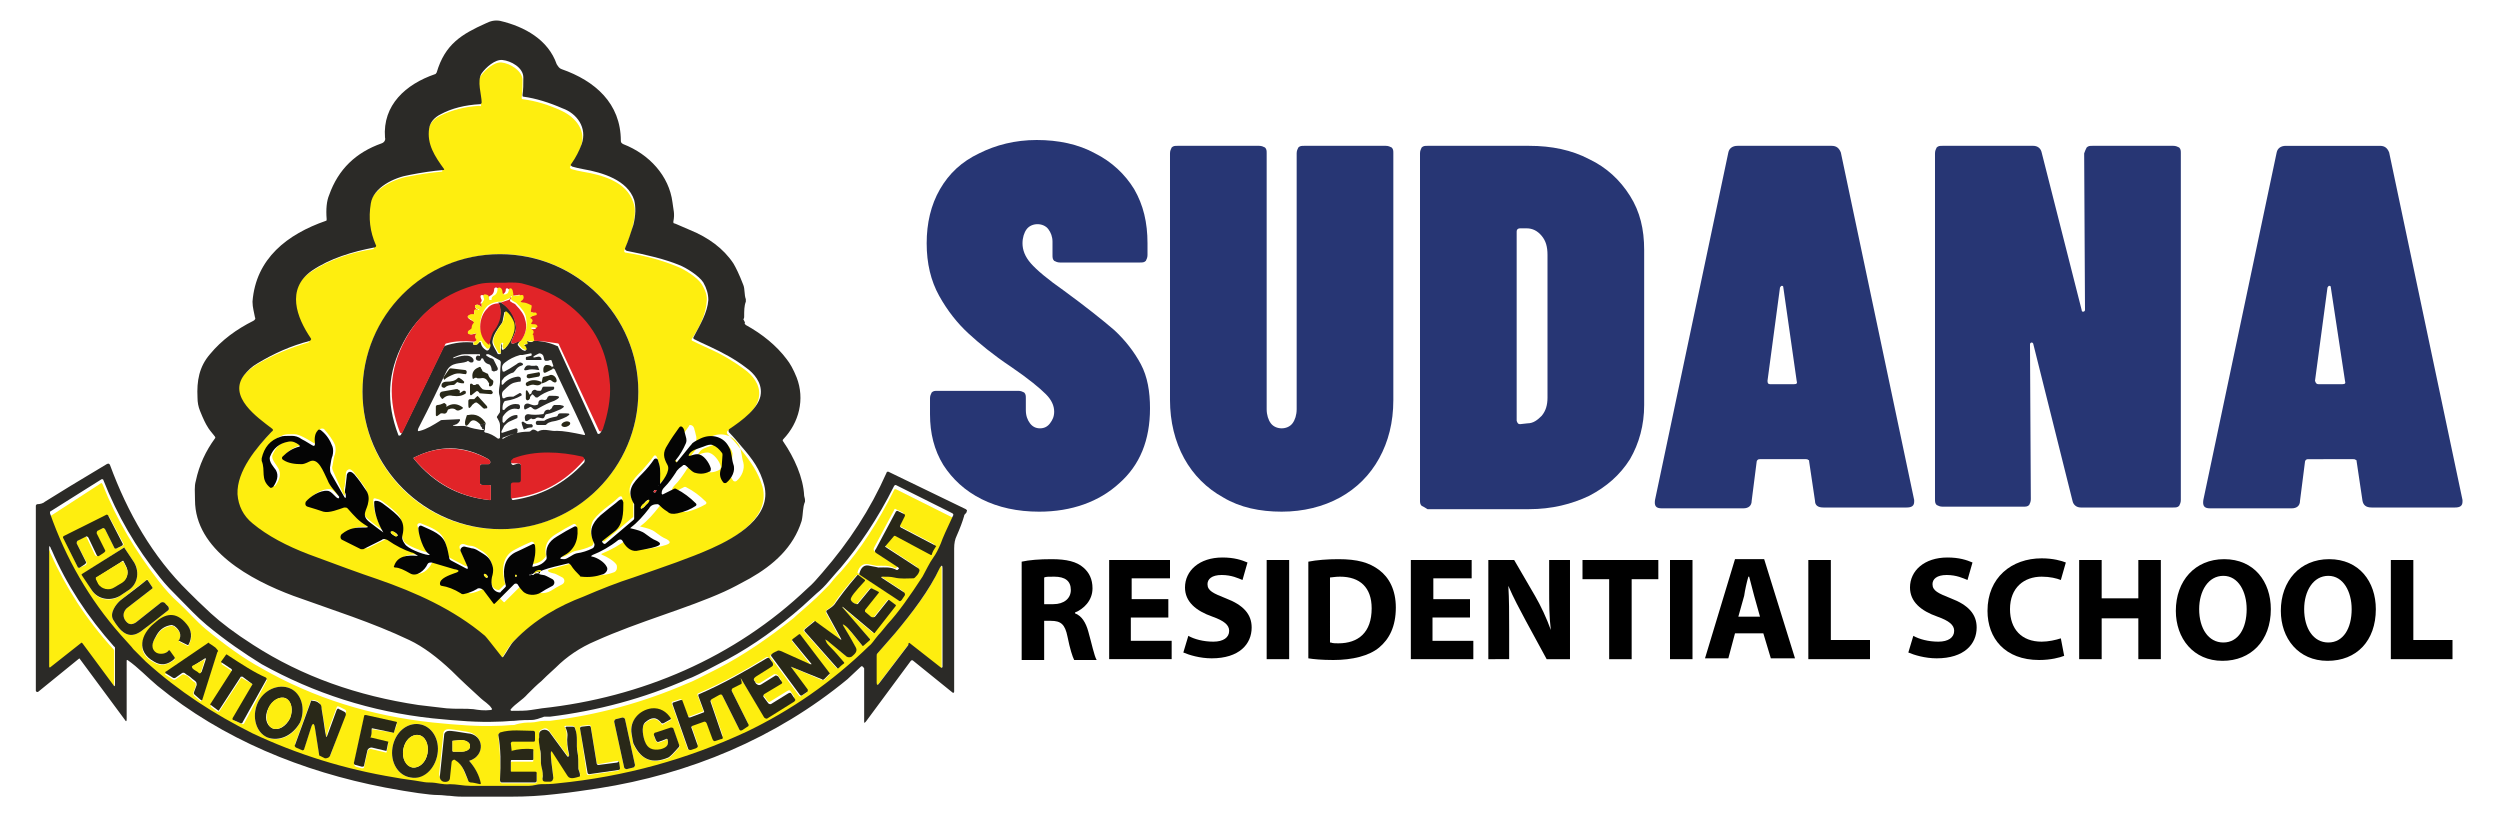 <?xml version="1.0" encoding="utf-8"?>
<!-- Generator: Adobe Illustrator 21.0.0, SVG Export Plug-In . SVG Version: 6.00 Build 0)  -->
<svg version="1.1" id="Layer_1" xmlns="http://www.w3.org/2000/svg" xmlns:xlink="http://www.w3.org/1999/xlink" x="0px" y="0px"
	 viewBox="0 0 300 100" style="enable-background:new 0 0 300 100;" xml:space="preserve">
<style type="text/css">
	.st0{fill:none;}
	.st1{fill:#FEEE0F;}
	.st2{fill:#2B2A27;}
	.st3{fill:#E12428;}
	.st4{fill:#292818;}
	.st5{fill:#040404;}
	.st6{enable-background:new    ;}
	.st7{fill:#273674;}
</style>
<g>
	<path class="st0" d="M57.6,12.8c-1.8,0.1-3.4,0.5-4.7,1.2c-0.8,0.4-1.3,1-1.4,1.7c-0.3,1.9,0.7,3.4,1.8,4.9c0,0.1,0,0.1-0.1,0.1
		c-1.2,0.1-2.6,0.3-4.1,0.6c-1.8,0.3-4.3,1.5-4.6,3.4c-0.3,1.8-0.1,3.4,0.6,5c0.1,0.1,0,0.3-0.2,0.3c-2.6,0.5-5.3,1.3-7.5,2.8
		c-3.1,2.2-1.8,5.6-0.1,8.1c0.1,0.1,0,0.2-0.1,0.3c-2.3,0.6-4.3,1.5-6.3,2.7c-0.7,0.4-1.2,0.9-1.6,1.4c-2,2.6,1.6,5.1,3.3,6.4
		c0.2,0.1,0.2,0.3,0,0.4c-1.8,1.9-4.2,4.7-4.1,7.5c0.1,1.4,0.7,2.6,1.8,3.5c1.8,1.5,4.1,2.7,6.7,3.7c3.5,1.3,6.2,2.3,8.3,3
		c4.6,1.6,9.1,3.6,12.9,6.8c0.2,0.2,0.9,1.1,2,2.5c0.1,0.1,0.1,0.1,0.2,0c0.5-0.7,0.8-1.4,1.3-1.9c2.5-2.6,5.4-4.2,8.3-5.3
		c2.1-0.9,4.1-1.7,6-2.3c4-1.4,6.7-2.3,9.4-3.5c2.9-1.3,7.3-3.8,6.3-7.6c-0.5-1.9-1.4-3.1-2.7-4.6c-0.5-0.6-1-1.2-1.5-1.7
		c-0.1-0.1-0.1-0.3,0-0.4c1.5-1,3.7-2.6,3.8-4.3c0.1-1.3-0.8-2.4-1.8-3.1c-1.3-1-2.8-1.8-4.3-2.5c-0.9-0.4-1.5-0.7-1.9-0.9
		c-0.1,0-0.1-0.2-0.1-0.2c0.8-1.5,1.7-3,1.8-4.5c0-0.7-0.2-1.4-0.6-2.1c-0.5-0.8-2.1-1.8-2.9-2.1c-1.7-0.7-3.8-1.2-6.3-1.7
		c-0.1,0-0.1-0.1-0.1-0.2c0.4-0.9,0.7-1.9,1-2.8c0.3-1.2,0.3-2.2,0.1-3c-0.8-2.4-3.8-3.3-6.1-3.7c-0.5-0.1-1-0.2-1.3-0.3
		c-0.2-0.1-0.3-0.2-0.1-0.4c0.5-0.7,0.9-1.5,1.2-2.3c0.7-2-0.6-3.7-2.3-4.3c-1.6-0.7-3.2-1.2-4.7-1.4c-0.1,0-0.1-0.1-0.1-0.2
		c0.1-0.6,0.1-1.3,0.1-2.1c0-1.2-1.5-2-2.5-2.1c-0.9-0.1-2,0.9-2.5,1.6c-0.6,0.9,0,2.6,0,3.5C57.8,12.7,57.7,12.8,57.6,12.8
		 M63.7,86.7c-0.4,0-1.1,0-2,0.1c-0.5,0-1.2,0.1-2,0.1c-2.3,0.1-4.8-0.1-7.8-0.4c-7.4-0.8-14.2-3-20.5-6.5c-2.2-1.2-4.4-2.8-6.7-4.7
		c-1.2-1-2.2-2.1-3.3-3.2c-0.8-0.8-1.6-1.6-2.3-2.5c-2.9-3.6-5.1-7.4-6.8-11.7c0-0.1-0.1-0.1-0.2-0.1L6,61.7
		c-0.1,0.1-0.1,0.1-0.1,0.2c1.9,5.4,4.7,10.3,8.5,14.6c0.7,0.8,1.3,1.4,1.5,1.7c0.4,0.4,0.9,0.9,1.5,1.5c4,3.6,8.2,6.3,12.8,8.6
		c5.3,2.5,11,4.3,17.1,5.3c1,0.2,2.1,0.3,3.2,0.5c0.5,0.1,0.8,0.1,1,0.1c0.9,0,1.5,0.3,2.4,0.2c0.8,0,1.6,0.2,2.4,0.2
		c3.1,0,5.4,0,7.1,0c0.5,0,1-0.2,1.4-0.2c0.6,0,1.2,0,2-0.1c8.1-0.8,15.6-2.9,22.7-6.2c5.2-2.5,10.2-5.9,14.7-10.3
		c0.3-0.2,0.6-0.7,1.1-1.3c0.3-0.3,0.6-0.7,1.1-1.3c1.3-1.4,2.7-3.4,4.2-5.7c0.5-0.9,0.8-1.6,1.3-2.3c0.3-0.4,0.6-1,0.9-1.7
		c0.2-0.6,0.7-1.7,1.5-3.4c0-0.1,0-0.1-0.1-0.2l-6.8-3.4c-0.1,0-0.1,0-0.2,0.1c-2,4-4.2,7.2-6.4,9.8c-0.2,0.2-0.7,0.8-1.4,1.6
		c-0.5,0.6-1,1.1-1.5,1.5c-1.4,1.3-2.3,2.1-2.8,2.5c-2.9,2.4-5.8,4.4-9.2,6.1c-1.7,0.9-2.9,1.5-3.5,1.7c-5.2,2.3-10.8,3.8-16.5,4.5
		c-0.2,0-0.4,0-0.7,0C64.7,86.5,64.3,86.7,63.7,86.7 M9.9,77.5l3.7,5c0.1,0.2,0.2,0.2,0.2-0.1v-4.3c0-0.1,0-0.2-0.1-0.2
		c-3.3-3.6-5.7-7.4-7.6-11.6C6,66.3,6,66.1,5.9,66s-0.1-0.1-0.1,0.1v14.3c0,0.1,0.1,0.1,0.1,0.1l3.8-3C9.7,77.4,9.8,77.4,9.9,77.5
		 M109.2,77.5l3.7,2.9c0.1,0.1,0.2,0,0.2-0.1V68.4c0-0.4-0.1-0.4-0.3-0.1c-1.3,2.8-3.4,5.5-5.4,7.9c-1.3,1.5-2,2.3-2.1,2.4
		s-0.1,0.2-0.1,0.3V82c0,0.3,0.1,0.4,0.3,0.1l3.5-4.6C109,77.4,109.1,77.4,109.2,77.5 M76.6,47c0-9.1-7.4-16.5-16.5-16.5
		S43.5,37.9,43.5,47s7.3,16.5,16.5,16.5S76.6,56.1,76.6,47"/>
	<path class="st0" d="M79,58.2C79,58.2,79,58.2,79,58.2c0-0.2,0.1-0.3,0.1-0.3c0-0.9,0.2-1.8-0.1-2.5c-0.1-0.4-0.2-0.6-0.2-0.6
		c-0.1-0.2-0.3-0.2-0.4,0c-0.4,0.6-0.9,1.1-1.4,1.7c-1.2,1.2-2,2.1-1,3.7v0.1v1.6c0,0.1,0,0.2-0.1,0.2l-3.3,2.8
		c-0.1,0.1-0.2,0.1-0.3,0l-0.1-0.1c0-0.1,0-0.1,0-0.2c0.5-0.4,1-0.8,1.4-1.1c1.1-0.8,1.1-2.4,1.1-3.5c0-0.5-0.2-0.6-0.6-0.2
		c-0.3,0.3-0.8,0.7-1.6,1.3c-0.7,0.6-1.2,1.1-1.4,1.5c-0.3,0.8-0.3,1.5,0.1,2.3c0.1,0.2,0,0.5-0.2,0.6c-0.6,0.3-1.3,0.5-1.9,0.6
		c-0.5,0.1-1.1,0.6-1.5,0.7c-0.6,0-0.6-0.1-0.1-0.4c1.2-0.6,1.8-1.7,1.7-3.2c0-0.2-0.2-0.4-0.4-0.3c-0.6,0.3-1.3,0.7-2.1,1.2
		c-1,0.6-1.4,1.4-1.2,2.5c0,0.1,0,0.2-0.1,0.3c-0.4,0.5-0.9,0.7-1.5,0.8c-0.1,0-0.1,0-0.1-0.1c0.3-0.9,0.4-1.7,0.3-2.4
		c0-0.1-0.2-0.2-0.3-0.2c-1.2,0.5-1.9,0.9-2.1,1c-1.5,0.8-1.5,2.5-1.1,4c0,0.1,0,0.2-0.1,0.2l-0.5,0.5c-0.1,0.1-0.1,0.1-0.2,0.1
		c-1-0.1-1-1.4-0.8-2.1c0.1-0.4,0.1-0.8,0-1.1c-0.4-1-0.8-1.3-1.7-1.8c-0.3-0.2-0.6-0.3-0.8-0.3c-0.3,0-0.5-0.1-0.8-0.2
		c-0.4-0.1-0.7,0.2-0.5,0.6l0.8,1.8c0.1,0.3,0.1,0.3-0.2,0.2l-1.7-0.9c-0.2-0.1-0.3-0.2-0.3-0.4c-0.1-0.5-0.2-1-0.4-1.6
		c-0.4-1.3-1.7-1.7-2.9-2.2c-0.2-0.1-0.5,0.1-0.4,0.3c0.1,0.6,0.6,2.7,1.3,3.1c0.2,0.1,0.2,0.1-0.1,0.1c-0.8-0.2-2.4-0.8-2.8-1.3
		c-0.2-0.4-0.3-0.8-0.3-1.1c0.1-0.8,0-1.5-0.3-2c-0.3-0.4-1-1-2.1-1.8c-0.3-0.2-0.5-0.2-0.8-0.3c-0.2,0-0.2,0.1-0.2,0.2
		c0,1.2,0.4,2.4,1.1,3.6c0,0,0,0.1,0,0c-0.3-0.2-0.9-0.6-1.6-1.2c-1.2-0.9-0.3-1.5-0.2-2.5c0.1-0.6-0.1-1-0.3-1.4
		c-0.4-0.6-0.9-1.2-1.4-1.9c-0.3-0.3-0.5-0.4-0.8-0.1c0,0-0.1,0.2-0.1,0.4c-0.1,1-0.1,1.5-0.2,1.6c0,0.1,0,0.2,0,0.3
		c0.1,0.2,0.1,0.4,0.1,0.5c0,0.2-0.1,0.2-0.2,0L40,56.6c-0.1-0.2-0.2-0.5-0.1-0.7c0.1-0.7,0.2-1.2,0.3-1.4c0.1-0.4,0.1-0.8,0-1.1
		c-0.3-0.7-0.8-1.3-1.3-1.9c-0.1-0.1-0.4-0.1-0.5,0c-0.3,0.4-0.4,0.9-0.3,1.5c0.1,0.4-0.1,0.4-0.4,0.2c-0.2-0.1-0.6-0.4-1.2-0.7
		c-0.4-0.2-0.8-0.4-1.2-0.4c-0.6,0-1,0-1.3,0.1c-1.2,0.5-2,1.4-2.3,2.6c0,0.1,0,0.2,0,0.3c0.4,1.3-0.2,2.2,1,3.2
		c0.1,0.1,0.3,0.1,0.4-0.1c0.4-0.6,0.7-1.3,0.3-2c-0.2-0.4-0.9-1.1-0.7-1.6c0.4-1,1.1-1.6,2.2-1.8c0.5-0.1,1,0,1.3,0.4
		c0.1,0.1,0.1,0.1,0,0.2c-0.8,0.2-1.5,0.6-2,1.2c-0.1,0.1-0.1,0.3,0.1,0.4c0.6,0.4,1.3,0.5,2.2,0.5c0.2,0,0.5-0.1,0.9-0.3
		c1.1-0.6,1.7,1.3,2.2,2.2c0.4,0.7,0.9,1.3,1.4,2c0.1,0.1,0,0.2-0.1,0.2c-0.4,0-0.8-0.9-1.3-0.9c-0.9-0.1-2.1,0.7-2.6,1.3
		c-0.2,0.2-0.1,0.5,0.2,0.6c0.6,0.2,1.3,0.5,1.9,0.6c0.6,0.2,1.8-0.3,2.5-0.5c0.2-0.1,0.3,0,0.4,0.1c0.9,0.9,1.5,1.5,2.5,2.2
		c0.2,0.2,0.2,0.2-0.1,0.2c-1.3,0-2,0-2.9,0.8c-0.2,0.2-0.2,0.5,0.1,0.7l2.2,1.1c0.1,0,0.2,0,0.3,0l2.2-1.1c0.2-0.1,0.5-0.1,0.7,0
		c1,0.7,1.9,1.2,2.9,1.5c0.1,0,0.3,0.2,0.6,0.3c0.1,0.1,0.1,0.1,0,0.1c-1.1-0.2-2.3-0.1-2.7,1.2c0,0.1,0,0.2,0.1,0.2
		c0.5,0,1.1,0.3,1.8,0.7c0.8,0.5,1.8-0.4,2.1-1.1c0.1-0.2,0.3-0.3,0.5-0.2l3.1,0.8c0.7,0.2,0.7,0.4,0,0.5c-0.5,0.1-1.8,0.6-1.7,1.3
		c0,0.1,0.1,0.2,0.2,0.2c0.7,0.1,1.4,0.4,2.3,0.9c0.1,0.1,0.2,0.1,0.3,0.1c0.5-0.1,1.1-0.3,1.6-0.6c0.3-0.2,0.6-0.1,0.8,0.1l1.5,1.5
		c0.1,0.1,0.1,0.1,0.2,0l2.3-2.3c0.1-0.1,0.3-0.1,0.4,0c0.4,0.4,0.6,0.7,0.6,0.8c0.5,0.6,1.5,0.6,2.2,0.2c0.3-0.2,0.8-0.5,1.4-0.8
		c0.3-0.2,0.3-0.6,0-0.8c-0.6-0.3-0.9-0.5-1.1-0.5c-0.8-0.2-0.9-0.4,0-0.6c0.8-0.2,1.8-0.5,3-0.8c0.1,0,0.3,0,0.3,0.2
		c0.3,0.5,0.6,0.9,1.1,1.3c0.1,0.1,0.2,0.1,0.2,0.1c0.9,0.1,1.8,0,2.6-0.3c0.4-0.1,0.5-0.5,0.4-0.9c-0.3-0.5-1.2-1-1.7-1.2
		c-0.2-0.1-0.2-0.1,0-0.2c1-0.4,2.1-1,3.1-1.8c0.2-0.1,0.4-0.1,0.5,0.1c0.3,0.6,0.9,1.3,1.7,1.2c1-0.2,1.7-0.3,2.3-0.5
		c0.6-0.2,0.6-0.4,0.1-0.7c-0.5-0.2-0.9-0.5-1.3-0.8c-0.5-0.4-1-0.5-1.8-0.7c-0.1,0-0.1-0.1,0-0.1c0.8-0.6,1.5-1.4,2.2-2.3
		c0.3-0.4,0.6-0.5,1-0.5c0.1,0,0.2,0.1,0.2,0.1c0.2,0.2,0.5,0.5,1,0.8c0.3,0.2,0.7,0.3,1.2,0.2c0.8-0.2,1.5-0.5,2.2-0.9
		c0.1-0.1,0.1-0.2,0-0.3c-0.7-0.7-1.5-1.3-2.3-1.7c-0.1-0.1-0.3-0.1-0.4,0l-1.2,0.6c-0.1,0-0.2,0-0.2-0.1c0-0.2,0.1-0.5,0.3-0.7
		c0.6-0.6,1-1.2,1.4-1.8c0.1-0.2,0.2-0.3,0.4-0.5c0.3-0.3,0.4-0.4,0.5-0.4s0.2,0,0.2,0c0.3,0.2,0.7,0.7,1.1,0.9
		c0.6,0.3,1.2,0.2,1.8-0.1c0.2-0.1,0.2-0.3,0.2-0.4c-0.1-0.6-0.9-1.7-1.6-1.7c-0.3,0-0.7,0.1-0.9,0.2c-0.2,0.1-0.3,0-0.1-0.2
		c0.3-0.5,0.9-0.6,1.7-0.9c0.5-0.2,0.9-0.2,1.1-0.2c0.5,0.1,0.9,0.4,1.1,0.9c0,0.1,0.1,0.2,0.1,0.3l-0.1,1.4c0,0.1,0,0.2-0.1,0.3
		c-0.2,0.6-0.1,1.1,0.3,1.6c0.1,0.1,0.3,0.1,0.4,0c0.6-0.5,1-1.4,0.8-2.2c-0.2-0.6-0.2-1.4-0.5-2c-0.7-1.3-2.1-1.7-3.4-1.1
		c-0.6,0.3-1,0.5-1.1,0.7c-0.2,0.2-0.8,1-1.8,2.2l0,0l-0.1-0.1c-0.1-0.1-0.1-0.1,0-0.2c0.5-0.6,0.9-1.2,1.2-2c0.1-0.3,0.1-0.5,0-0.8
		c-0.1-0.5-0.2-0.7-0.2-0.8c-0.1-0.3-0.3-0.4-0.5-0.4c0,0-0.1,0-0.1,0.1c-0.5,0.7-1,1.4-1.4,2.1c-0.6,0.9-0.5,1.5,0,2.4
		C80.5,56.5,79.5,57.8,79,58.2C78.9,58.3,78.9,58.3,79,58.2"/>
	<path class="st0" d="M56.8,41.1c-0.1,0.3,0.1,0.4,0.5,0.2l0,0l0.2-0.2c0.1-0.1,0.2-0.1,0.2,0.1c0.1,0.4,0.3,0.6,0.6,0.8
		c0.1,0.1,0.3,0.1,0.4-0.1c0.1-0.2,0.1-0.4-0.1-0.6"/>
	<path class="st0" d="M58.6,41.3c0.2-0.9,0.5-1.5,0.6-1.7c0.8-1.1,1.1-2.2,0.6-3.3"/>
	<line class="st0" x1="59.9" y1="36.4" x2="60.1" y2="36.5"/>
	<path class="st0" d="M60.1,36.5c1.1,0.6,1.7,1.6,1.8,2.8c0.1,0.7-0.3,1.2-0.5,1.8c-0.1,0.3,0,0.4,0.3,0.3l0.8-0.4"/>
	<path class="st0" d="M62.5,40.9l-0.3,0.4c-0.1,0.1-0.1,0.2,0,0.3c0.2,0.3,0.4,0.4,0.5,0.5c0.4,0.2,0.5,0.1,0.3-0.3
		c0,0-0.1-0.1-0.2-0.2c-0.1-0.1-0.1-0.1,0.1-0.1c0.1,0,0.2-0.1,0.3-0.1c0.1-0.1,0.1-0.1,0-0.2c0,0,0,0,0-0.1s0-0.1,0-0.1
		c0.4,0.2,0.7,0.2,0.8,0"/>
	<path class="st0" d="M64.1,40.9c1,0,1.9,0.2,2.8,0.6c0.1,0,0.2,0.1,0.2,0.2L71.9,52c0,0.1,0.2,0.1,0.3,0c0.1-0.1,0.2-0.3,0.2-0.4
		c0.5-1.6,0.9-3.5,0.8-5.1c-0.3-4-1.9-7.1-4.8-9.5c-1.6-1.3-3.5-2.2-5.8-2.7c-0.5-0.1-1-0.2-1.5-0.1c-1.2,0.1-2.5-0.1-3.7,0.2
		c-3.9,0.9-7,3.2-8.8,6.7c-1.9,3.6-2.1,7.2-0.6,11.1c0,0.1,0.2,0.1,0.3,0l5.1-10.5c0-0.1,0.1-0.1,0.2-0.2c1.1-0.3,2.2-0.3,3.3-0.2"
		/>
	<path class="st0" d="M64.1,40.9l-0.3-0.5c-0.1-0.1-0.1-0.2,0-0.2c0.1-0.2,0.1-0.4-0.2-0.5c-0.1-0.1-0.1-0.1,0-0.2
		c0.1,0,0.2-0.1,0.3,0c0.2,0,0.4,0,0.4-0.1s0-0.2-0.1-0.2c-0.1-0.1-0.3-0.1-0.5-0.1c-0.1,0-0.2-0.1-0.1-0.2c0.2-0.2,0.1-0.4-0.1-0.5
		c-0.1-0.1-0.1-0.2,0-0.2l0.5-0.4l0,0c0-0.1,0-0.1,0-0.2c0-0.1-0.1-0.1-0.2-0.1c-0.2,0-0.3,0-0.4,0c-0.1,0-0.1-0.1-0.1-0.2l0.1-0.5
		c0-0.1,0-0.2-0.1-0.2c-0.4-0.2-0.7-0.3-0.9-0.3c-0.4,0-0.4,0-0.1-0.3c0.1-0.1,0.2-0.2,0.1-0.5c0-0.1-0.1-0.2-0.2-0.1l-0.8,0.1
		c-0.1,0-0.2,0-0.2-0.1c0-0.3,0-0.4-0.1-0.6c0-0.1-0.1-0.1-0.2-0.2c-0.1,0-0.2,0-0.2,0.1c0,0.3-0.1,0.4-0.2,0.5
		c-0.2,0.2-0.3,0.2-0.5,0.1c-0.1,0-0.1-0.1-0.1-0.2c0-0.4-0.2-0.6-0.4-0.6c-0.1,0-0.2,0.1-0.2,0.2c0,0.4-0.2,0.7-0.5,0.8
		c-0.1,0.1-0.2,0.1-0.2,0.3V36c0,0.1,0,0.1-0.1,0.1h-0.1L58.4,36c-0.1-0.3-0.1-0.4-0.2-0.5c-0.5-0.2-0.7-0.1-0.4,0.5
		c0,0.1,0,0.2-0.2,0.4c0.2,0,0.2,0,0.2,0.1v0.3c0,0.1-0.1,0.1-0.1,0c-0.2-0.2-0.4-0.3-0.6-0.2c-0.1,0-0.1,0.1-0.1,0.2
		c0,0.1,0.1,0.3,0.4,0.4c0.2,0.1,0.2,0.2,0,0.1l-0.3-0.1c-0.1,0-0.2,0.1-0.2,0.2v0.3c0,0.1,0,0.2-0.1,0.1c-0.2,0-0.2,0-0.3,0
		c-0.5,0.1-0.5,0.3,0,0.6l0.4,0.2c0.1,0,0.1,0.1,0,0.2c-0.1,0.1-0.2,0.3-0.2,0.5c0,0.1-0.1,0.2-0.1,0.2l-0.3,0.2
		c-0.1,0.1-0.1,0.4,0.1,0.4c0.3,0.1,0.6-0.1,0.8-0.1c0.1,0,0.1,0.1,0,0.1c-0.2,0.2-0.2,0.4,0,0.6c0.1,0.1,0.1,0.2,0,0.2
		C57.1,40.9,57,41,56.9,41 M62.5,40.9c0.6-0.8,0.7-1.7,0.5-2.7c-0.1-0.5-0.5-1.1-1.1-1.7c-0.2-0.2-0.4-0.2-0.6-0.4
		c-0.1-0.1-0.1-0.1-0.1-0.2l0.1-0.2v-0.1h-0.1v0.1c0,0.1-0.1,0.2-0.2,0.2l-0.9,0.4 M59.9,36.4c-0.6,0-1.1,0.2-1.5,0.5
		c-1.1,1.1-1.3,3.5,0.2,4.4"/>
	<path class="st0" d="M60.2,41.2C60.3,41.2,60.3,41.2,60.2,41.2c0.1,0.3,0,0.4,0,0.5c0,0.3,0.1,0.4,0.4,0.1c0.4-0.5,0.7-1,0.9-1.6
		s0.2-1,0.1-1.4c-0.2-0.5-0.5-1-0.9-1.3c-0.1-0.1-0.2-0.1-0.2,0.1l-0.2,1c0,0.1-0.1,0.2-0.1,0.2c-0.5,0.7-1,1.4-1.1,2.1
		c-0.1,0.4,0.4,1.1,0.6,1.5c0,0.1,0.1,0.1,0.2,0.1h0.1c0.1,0,0.1-0.1,0.1-0.2C60.1,42,60.1,41.6,60.2,41.2
		C60.1,41.3,60.1,41.2,60.2,41.2L60.2,41.2"/>
	<path class="st0" d="M57.6,50.9c0.2,0,0.4,0,0.7-0.1"/>
	<path class="st0" d="M58.3,50.8c-0.1,0.2-0.1,0.4-0.1,0.6c0,0.1,0,0.2,0,0.2l-0.1,0.1c0,0.1,0,0.1,0.1,0.2c0.6,0.1,1.1,0.4,1.5,0.7
		c0.1,0.1,0.3,0,0.3-0.1c0-0.7,0-1.2,0-1.5s-0.2-0.6-0.3-0.8c-0.1-0.1-0.1-0.2,0-0.3l0.2-0.3c0.1-0.1,0.1-0.2,0.1-0.3
		c0-0.9,0.1-1.4-0.1-2c-0.1-0.5,0.1-1.1,0.1-1.4c0-0.6,0-1.4,0.1-2.4c0-0.1-0.1-0.3-0.2-0.3c-0.6-0.3-1-0.6-1.3-0.7h-0.1h-0.1
		c-0.1,0.1-0.1,0.1,0,0.2c0.2,0.1,0.4,0.3,0.6,0.3c0.1,0,0.1,0.1,0.2,0.1l0.5,1c0.1,0.2,0,0.4-0.2,0.4c-0.2,0.1-0.3,0.1-0.4,0
		C59,44.5,59,44.5,59,44.4c0-0.2-0.1-0.5-0.2-0.6c-0.1-0.1-0.1-0.1-0.2-0.1c-0.3-0.1-0.5-0.3-0.6-0.6c0-0.1-0.1-0.1-0.2-0.1
		c0,0-0.1,0.1-0.1,0.2c-0.1,0.1-0.1,0.1-0.2,0.1c-0.2,0-0.4-0.1-0.4-0.3s0.1-0.4,0.4-0.3c0,0,0,0,0.1,0v-0.1c0-0.1,0-0.1-0.1-0.1
		s-0.7,0-1.7,0c-0.5,0-0.9,0.2-1.4,0.4l0,0V43l0,0c0.8-0.3,2-0.6,2.4,0.1c0.1,0.2,0,0.4-0.2,0.4c-0.1,0-0.2,0-0.3-0.1
		s-0.2-0.1-0.3,0c-0.8,0.3-1.8,0-2.4,1.1c-0.9,1.9-2,4.2-3.4,6.9c-0.1,0.3-0.1,0.4,0.2,0.3c0.8-0.2,1.6-0.7,2.4-1.2
		c0.1-0.1,0.2-0.1,0.3-0.1l2-0.1c0.1,0,0.1,0,0.1,0.1s0,0.1-0.1,0.2c-0.1,0.2-0.2,0.2-0.3,0.3L54.5,51c-0.2,0-0.2,0.1,0,0.1
		c0.5,0.1,1-0.1,1.6,0.1c0.5,0.2,1.1,0.3,1.7,0.4c0.1,0,0.1,0,0.2,0c0.2-0.1,0.2-0.1,0-0.1h-0.1c-0.1,0-0.1-0.1,0-0.1
		c0.1-0.1,0.1-0.2,0.1-0.3"/>
	<path class="st0" d="M58.3,50.8c-0.4-0.8-1.1-1.2-2.1-1.2c-0.1,0-0.2,0-0.2,0.1c-0.2,0.3-0.2,0.6-0.2,0.8c0,0.5,0.2,0.6,0.5,0.1
		s0.8-0.4,1.3,0.1"/>
	<line class="st0" x1="66.3" y1="44.3" x2="66.2" y2="44"/>
	<path class="st0" d="M66.2,44L66.2,44c0.2,0,0.2,0,0.2-0.1l-0.2-0.6c0-0.1-0.1-0.1-0.2-0.1c-0.2,0.1-0.3,0.1-0.5,0.1
		c-0.1,0-0.2-0.1-0.2-0.2l-0.1-0.4c-0.1-0.2-0.3-0.3-0.5-0.3c-0.4,0.2-0.6,0.3-0.7,0.4c0,0.1,0,0.1,0.1,0.1l0.5-0.1
		c0.1,0,0.2,0,0.3,0.1c0,0.1,0.1,0.1,0.1,0.2c0,0.1-0.1,0.1-0.1,0.1h-1.7c0,0-0.1,0-0.1-0.1V43c0-0.1,0-0.2,0.2-0.2l0.4-0.1
		c0,0,0.1,0,0.1-0.1v-0.1c0,0,0-0.1-0.1-0.1l-1,0.2c-0.1,0-0.2,0-0.3,0c-0.7,0.2-1.3,0.5-1.8,0.9c-0.4,0.3-0.4,0.6-0.3,1
		c0,0.1,0.1,0.1,0.2,0.1c0.4-0.2,0.9-0.5,1.5-0.9c0.2-0.2,0.4-0.2,0.5-0.2c0.3,0.1,0.4,0.3,0,0.4c-0.3,0.1-0.5,0.3-0.7,0.6
		c-0.1,0.1-0.1,0.1-0.2,0.2c-0.4,0.1-0.7,0.3-1.1,0.6c-0.1,0.1-0.2,0.3-0.3,0.4c0,0.1,0,0.2,0,0.4c0,0.1,0.1,0.1,0.2,0
		c0.4-0.5,1-0.8,1.7-0.9c0.2,0,0.3,0,0.4,0.2c0,0,0,0.1,0,0.2c0,0.1,0,0.2-0.1,0.2c-0.3,0-0.5,0.1-0.6,0.1c-0.5,0.1-0.9,0.5-1.4,1
		c-0.2,0.2-0.2,0.5-0.1,0.8c0,0.1,0.1,0.1,0.2,0.1c0.3-0.2,0.6-0.2,0.9-0.2c0.1,0,0.1,0,0.2,0l0.7-0.4c0.1-0.1,0.3,0,0.3,0.2v-0.1
		c0,0.1,0,0.2-0.1,0.2c-0.5,0.3-1.1,0.5-1.8,0.6c-0.1,0-0.2,0.1-0.2,0.1c-0.2,0.3-0.2,0.6-0.2,0.9c0,0.1,0.1,0.1,0.2,0.1
		c0.4-0.5,1-0.8,1.6-0.7c0.2,0,0.3,0.1,0.3,0.3v0.1c0,0.1-0.1,0.2-0.2,0.2c-0.7-0.2-1.3,0.1-1.8,0.8c-0.1,0.1-0.1,0.3-0.1,0.4v0.3
		c0,0.1,0.2,0.2,0.2,0.1c0.4-0.5,0.9-0.9,1.5-0.9c0,0,0.1,0,0.1,0.1v0.1c0,0.1,0,0.2-0.1,0.2l-0.9,0.4c-0.2,0.1-0.4,0.3-0.6,0.5
		c-0.1,0.2-0.2,0.4-0.3,0.6c-0.1,0.2,0,0.3,0.2,0.2l1.5-0.5c0.1,0,0.1,0,0.2,0.1c0,0.1,0,0.2,0,0.3s-0.1,0.2-0.2,0.2
		c-0.5,0.1-1,0.3-1.5,0.5c-0.1,0-0.1,0.1-0.1,0.1v0.1l0,0c0.9-0.6,2-0.9,3.1-0.9c0.1,0,0.2,0,0.3-0.1c0.2-0.2,0.4-0.2,0.7,0
		c0.1,0.1,0.2,0.1,0.3,0c0.7-0.3,1.5,0.1,2.1,0c0.8,0,1.9,0.2,3.3,0.5c0.1,0,0.1,0,0.1-0.1c-0.2-0.5-1.4-3.1-3.6-7.7
		c0-0.1-0.1-0.1-0.1-0.1c-0.1,0-0.1,0-0.2,0.1"/>
	<path class="st0" d="M66.2,44c-0.2-0.1-0.5-0.2-0.7-0.1c-0.2,0.1-0.3,0.2-0.3,0.5v0.2c0,0.2,0.1,0.3,0.3,0.2l0.8-0.4"/>
	<path class="st0" d="M57.6,58v-2.1c0-0.1,0.1-0.2,0.2-0.2h0.8c0.1,0,0.2-0.1,0.2-0.1c0.1-0.2,0-0.3-0.2-0.5c-3-1.7-5.9-1.7-8.9-0.2
		c-0.1,0-0.1,0.1,0,0.2c2.4,2.9,5.3,4.5,9,4.9c0.1,0,0.2,0,0.2-0.1v-1.5c0-0.2-0.1-0.2-0.2-0.2h-0.8C57.7,58.2,57.6,58.1,57.6,58
		 M62.2,55.6c0.2,0,0.4,0.2,0.4,0.4v1.8c0,0.2-0.1,0.3-0.3,0.3h-0.6c-0.2,0-0.3,0.1-0.3,0.3v1.4c0,0.2,0.1,0.2,0.2,0.2
		c3.4-0.5,6.2-2,8.5-4.5c0.1-0.2,0.1-0.4-0.1-0.5c-2.6-0.6-5.7-0.8-8.3,0.2c-0.1,0.1-0.2,0.2-0.3,0.3s0,0.3,0.2,0.3L62.2,55.6"/>
	<path class="st0" d="M57.8,44.4c0-0.1,0-0.2-0.1-0.2c0-0.1-0.1-0.1-0.3,0c-0.6,0.2-0.8,0.6-0.7,1.2c0,0.2,0.1,0.2,0.2,0.1
		c0.1-0.1,0.2-0.1,0.4,0c0.1,0.1,0.2,0.1,0.3,0c0.3-0.1,0.6,0,0.9,0.3c0.1,0.2,0.2,0.2,0.2,0.3c0,0.4,0.1,0.5,0.4,0.2
		c0,0,0.1-0.2,0.1-0.4c0-0.1,0-0.2-0.1-0.2c-0.2-0.2-0.4-0.4-0.5-0.6c0-0.1-0.1-0.2-0.2-0.2L58,44.7C57.9,44.6,57.9,44.5,57.8,44.4
		 M54.5,44.9c0.5-0.2,1,0,1.4,0c0.1,0,0.1-0.1,0.1-0.2v-0.1c0-0.1-0.1-0.2-0.2-0.2l-1.7-0.2c-0.1,0-0.2,0-0.2,0.1l-0.7,1v0.1
		c0,0.1,0,0.1,0.1,0.1s0.1,0,0.1,0C53.6,45.3,54,45.1,54.5,44.9 M55,45.9c0.3,0.1,0.4,0.2,0.6,0.1c0.1,0,0.1-0.1,0.1-0.2
		c-0.1-0.1-0.3-0.3-0.5-0.4c-0.1,0-0.2,0-0.3,0c-0.3,0.3-0.7,0.4-1.3,0.4c-0.4,0-0.7,0.2-0.6,0.6c0,0.2,0.2,0.2,0.4,0.1
		c0.3-0.2,0.6-0.4,0.9-0.3c0.1,0,0.2,0,0.2-0.1l0.2-0.2C54.8,45.9,54.9,45.8,55,45.9 M56.8,46.2L56.8,46.2c-0.2-0.2-0.4-0.1-0.4,0
		v1.1c0,0.1,0.1,0.2,0.2,0.1l0.5-0.4c0.1-0.1,0.3-0.1,0.3,0l0.1,0.1l0.1,0.1l1.3,0.1c0.1,0,0.2-0.1,0.2-0.3L59,46.9
		c-0.1-0.1-0.1-0.1-0.2-0.1c-0.4,0-0.6-0.1-0.9-0.1c-0.1,0-0.2-0.1-0.2-0.2l-0.3-0.4c-0.1-0.1-0.2-0.1-0.2,0
		c-0.1,0.1-0.2,0.1-0.2,0.1C56.9,46.2,56.9,46.2,56.8,46.2 M55,47.1l-0.3-0.2c-0.1,0-0.1-0.1-0.2,0l-1.7,0.2c-0.1,0-0.2,0.1-0.2,0.2
		c0,0.2,0,0.4,0.2,0.6c0.1,0.1,0.2,0.1,0.2,0c0.3-0.3,0.7-0.4,1.1-0.3c0.6,0.1,1.1,0,1.6-0.3c0.1-0.1,0.1-0.1,0-0.2L55.6,47
		c0-0.1-0.1-0.1-0.2,0L55,47.1C55.2,47.2,55.1,47.2,55,47.1 M57.2,48.4c0.3,0.2,0.5,0.4,0.7,0.6c0.1,0.1,0.3,0.2,0.4,0.1
		c0,0,0,0,0.1,0c0.1-0.1,0.1-0.2,0-0.3l-1-1.1c-0.1-0.1-0.1-0.1-0.2,0l-0.4,0.2h-0.1c-0.1,0-0.2,0-0.4,0c-0.1,0-0.2,0-0.2,0.2v0.5
		c0,0.4,0.1,0.5,0.4,0.1c0.1-0.1,0.2-0.2,0.3-0.3C57,48.3,57.1,48.3,57.2,48.4 M53.5,48.7L53.5,48.7c-0.2-0.2-0.3-0.2-0.4-0.2
		c-0.3,0.1-0.5,0.2-0.7,0.2c-0.1,0-0.2,0.1-0.2,0.2v1c0,0.1,0.1,0.2,0.2,0.1l0.4-0.3c0.1-0.1,0.2-0.1,0.2,0c0.3,0.1,0.5,0,0.6-0.3
		c0-0.1,0.1-0.2,0.2-0.2c0.3-0.1,0.5-0.1,0.7,0s0.4,0.1,0.6,0.1l0.2-0.1c0.2-0.1,0.3-0.2,0-0.3c-0.6-0.4-1.2-0.4-1.8,0
		C53.6,48.8,53.5,48.8,53.5,48.7"/>
	<path class="st0" d="M63.8,43.8c-0.4-0.2-0.6-0.1-0.8,0.2c-0.2,0.4-0.1,0.5,0.3,0.3c0.3-0.1,0.7-0.1,1.3,0c0.1,0,0.1,0,0.1-0.1
		c0,0,0-0.1-0.1-0.2c0-0.1-0.1-0.2-0.2-0.2s-0.2,0-0.3,0C64,43.9,63.9,43.9,63.8,43.8"/>
	<path class="st0" d="M64.8,44.9c0-0.2-0.2-0.3-0.3-0.2l-1.1,0.2c-0.2,0-0.3,0.2-0.2,0.3l0,0c0,0.2,0.2,0.3,0.3,0.2l1.1-0.2
		C64.7,45.2,64.9,45.1,64.8,44.9L64.8,44.9 M66.1,45.6c0.1,0.1,0.3,0.2,0.4,0.2c0.1,0,0.2-0.1,0.2-0.2c0-0.4-0.4-0.7-0.8-0.7
		c-0.1,0-0.3,0.1-0.7,0.2c-0.1,0-0.1,0.1-0.2,0.2l-0.1,0.5c0,0.1,0,0.1,0.1,0.1c0.3,0,0.5-0.2,0.8-0.4C66,45.6,66.1,45.6,66.1,45.6
		 M63.4,46.3c0.3-0.1,0.5-0.2,0.7-0.2c0.4,0.1,0.6,0,0.8-0.2c0.1-0.1,0-0.2-0.1-0.2c-0.7-0.3-1.3-0.2-1.7,0.1C63,45.9,63,46,63,46
		v0.1C63.1,46.4,63.2,46.4,63.4,46.3 M63.6,47.4c-0.1-0.2-0.2-0.3-0.3-0.4c-0.1-0.1-0.2-0.1-0.2,0.1v0.8c0,0.1,0.1,0.2,0.3,0.2
		c0.1,0,0.1-0.1,0.2-0.2"/>
	<path class="st0" d="M63.6,47.7c0-0.1,0-0.2,0-0.2c0-0.1,0.2-0.1,0.2,0l0.3,0.3c0.1,0.1,0.1,0.1,0.2,0c0.6-0.4,1.2-0.7,1.8-0.9
		c0.1,0,0.2-0.1,0.2-0.2v-0.1c0-0.1,0-0.1-0.1-0.1h-1.1c-0.1,0-0.2,0-0.2,0.1l-0.1,0.2c0,0.1-0.1,0.2-0.2,0.2c-0.2,0-0.4,0-0.5-0.1
		c-0.2-0.1-0.5,0-0.5,0.3c0,0.1-0.1,0.2-0.2,0.2"/>
	<path class="st0" d="M63.6,47.7c0-0.2,0-0.3,0-0.4"/>
	<path class="st0" d="M63.8,48.9c0.3,0.2,0.4,0.2,0.8,0.1c0.7-0.4,1.4-0.7,1.9-0.9c0.8-0.3,0.8-0.5-0.1-0.6c0,0-0.2,0-0.5,0
		c-0.1,0-0.2,0.1-0.2,0.2l-0.1,0.2c0,0.1-0.2,0.1-0.3,0.1c-0.4-0.1-0.7,0-0.7,0.4c0,0.1-0.1,0.2-0.2,0.2c-0.2,0-0.5,0-0.8-0.1
		c-0.4-0.2-0.8,0-0.7,0.5c0,0.1,0.1,0.2,0.2,0.1l0.4-0.2C63.6,48.8,63.7,48.8,63.8,48.9 M65.9,49.1c-0.3-0.1-0.6,0-0.7,0.3
		c0,0.1-0.1,0.1-0.2,0.2c-0.6,0.1-1.2,0.1-1.7,0c-0.3-0.1-0.4,0.1-0.4,0.6c0,0.2,0.1,0.3,0.3,0.2l0.3-0.2c0.1,0,0.2,0,0.3,0
		c0.1,0.1,0.3,0,0.4-0.1s0.2-0.1,0.3-0.1l0.5,0.1c0.1,0,0.2,0,0.2-0.1l0.1-0.2c0-0.1,0.1-0.1,0.2-0.2c0.6-0.2,1.1-0.4,1.7-0.6
		c0.6-0.3,0.6-0.4-0.1-0.5c-0.1,0-0.3,0-0.7,0c-0.1,0-0.2,0.1-0.2,0.2l-0.1,0.2C66.1,49.1,66,49.1,65.9,49.1 M66.6,50
		c-0.5,0-0.9,0.2-1.4,0.5c0,0-0.1,0-0.2,0h-0.6c-0.1,0-0.2,0.1-0.2,0.2v0.1c0,0.1,0.1,0.2,0.2,0.2h0.9c0.1,0,0.2,0,0.2-0.1
		c0.2-0.2,0.3-0.3,0.6-0.3c0.6-0.1,1.2-0.3,1.8-0.6c0.5-0.3,0.4-0.4-0.1-0.4h-0.6c-0.1,0-0.2,0-0.3,0.1l-0.1,0.2
		C66.8,50,66.7,50,66.6,50 M63.1,50.8c-0.2-0.1-0.3-0.2-0.3-0.2c-0.1,0-0.2,0-0.2,0.1c0,0.2,0,0.5,0.2,0.7c0,0.1,0.1,0.1,0.2,0.1
		c0.1-0.1,0.4-0.1,0.7-0.2c0.1,0,0.2-0.1,0.2-0.1c0-0.1,0-0.2-0.1-0.3s-0.2-0.1-0.4,0C63.3,50.9,63.2,50.9,63.1,50.8"/>
	<path class="st0" d="M68.4,50.7c-0.1-0.2-0.3-0.2-0.6-0.1c-0.3,0.1-0.4,0.3-0.4,0.5c0.1,0.2,0.3,0.2,0.6,0.1
		C68.3,51.1,68.5,50.9,68.4,50.7"/>
	<path class="st0" d="M78.5,59.1c0.1,0,0.2,0,0.2-0.1c0.1-0.1,0.1-0.2,0-0.2s-0.2,0-0.2,0.1C78.4,58.9,78.4,59,78.5,59.1"/>
	<path class="st0" d="M76.9,61c0.1,0.1,0.4-0.1,0.6-0.4c0.3-0.3,0.4-0.6,0.4-0.6c-0.1-0.1-0.4,0.1-0.6,0.4
		C77,60.6,76.9,60.9,76.9,61 M47.7,64.3c0.1-0.1-0.1-0.3-0.3-0.4s-0.4-0.1-0.5-0.1c-0.1,0.1,0.1,0.3,0.3,0.4
		C47.4,64.4,47.6,64.4,47.7,64.3 M64.3,68.8h0.4c0.1,0,0.1,0,0.1-0.1v-0.1c0,0,0,0-0.1,0c-0.3,0-0.6,0.1-0.8,0.3
		c-0.1,0.1-0.1,0.1,0,0.1H64C64.2,68.8,64.3,68.8,64.3,68.8 M58.5,69.3c0.1-0.1,0-0.2-0.1-0.3c-0.1-0.1-0.3-0.2-0.3-0.1
		c-0.1,0.1,0,0.2,0.1,0.3C58.3,69.3,58.4,69.4,58.5,69.3"/>
	<path class="st0" d="M63.9,68.9c0,0-0.1-0.1-0.2,0c-0.1,0-0.2,0.1-0.2,0.1s0.1,0.1,0.2,0C63.8,69,63.9,68.9,63.9,68.9"/>
	<path class="st0" d="M61.8,69c0,0.1,0,0.2,0.1,0.2s0.1,0,0.1-0.1S62,69,61.8,69C61.8,68.9,61.8,69,61.8,69"/>
	<path class="st0" d="M106.2,65.5l0.9-1.4c0,0,0,0,0.1,0l4.3,2.3h0.1c0.1-0.4,0.3-0.7,0.5-1v-0.1l-4.2-2.2c-0.1,0-0.1-0.1-0.1-0.2
		l0.6-1.2c0-0.1,0-0.2-0.1-0.2l-0.8-0.4c-0.1-0.1-0.2,0-0.2,0.1l-2.4,4.5c-0.1,0.2-0.1,0.4,0.1,0.5l2.6,1.7c0.1,0,0.1,0.1,0,0.2
		l-0.1,0.1c0,0,0,0-0.1,0c-0.7-0.4-1.5-0.3-2.2-0.3c-0.1,0-0.4-0.1-1-0.2s-1.1,0.2-1.3,1c0,0.1,0,0.1,0.1,0.1l4.7,3.1
		c0.1,0.1,0.2,0.1,0.3-0.1l0.4-0.6c0.1-0.1,0-0.2-0.1-0.3l-2.6-1.7c-0.1-0.1-0.1-0.2,0-0.2c0.5,0,1,0,1.4,0.1
		c0.7,0.2,1.6,0.1,2.3,0.1c0.1,0,0.2,0,0.2-0.1c0.2-0.2,0.4-0.5,0.5-0.7c0.1-0.1,0-0.3-0.1-0.4L106.2,65.5
		C106.2,65.6,106.2,65.5,106.2,65.5 M9.2,65.2c-0.1-0.1,0-0.2,0.1-0.3l0.8-0.5c0.1-0.1,0.3,0,0.3,0.1l1,2.1c0.1,0.1,0.2,0.2,0.3,0.1
		l0.6-0.4c0.1-0.1,0.1-0.2,0.1-0.3l-1-2c-0.1-0.1,0-0.2,0.1-0.3l0.8-0.3c0.1-0.1,0.3,0,0.3,0.1l1.1,2.2c0.1,0.1,0.2,0.2,0.3,0.1
		l0.7-0.3c0.1-0.1,0.2-0.2,0.1-0.3L13.1,62c-0.1-0.1-0.2-0.2-0.3-0.1l-5,2.5c-0.1,0.1-0.2,0.2-0.1,0.3L9.3,68
		c0.1,0.1,0.2,0.2,0.3,0.1l0.7-0.3c0.1-0.1,0.1-0.2,0.1-0.3L9.2,65.2 M14.9,65.7l-5,3.2V69l1.1,1.8c0.7,1.2,2.3,1.5,3.4,0.7l0.9-0.6
		c1.2-0.7,1.5-2.3,0.8-3.4L14.9,65.7C15,65.7,14.9,65.6,14.9,65.7 M99.2,76.8l2.3,1.9c0.2,0.1,0.4,0.2,0.6,0
		c0.5-0.3,0.7-0.7,0.5-1.1c-0.7-1.3-1.2-2.1-1.5-2.6c-0.1-0.2-0.1-0.2,0.1-0.1c0.5,0.3,1.2,1.3,2.2,2.5h0.1l0.8-0.7v-0.1l-3.3-3.7
		l0,0v-0.1l0,0l3.7,3.1c0.1,0,0.1,0,0.2,0l2.5-3.2v-0.1l-0.8-0.6h-0.1l-1.6,2c-0.1,0.2-0.3,0.2-0.5,0l-0.7-0.6
		c-0.1-0.1-0.1-0.1,0-0.2l1.6-2c0.1-0.1,0.1-0.2,0-0.2l-0.8-0.4c-0.1,0-0.2,0-0.2,0.1l-1.4,1.7c-0.1,0.1-0.1,0.1-0.2,0.1
		c-0.4-0.2-0.6-0.3-0.7-0.5s0.5-1,1.7-2.3v-0.1l-0.8-0.6h-0.1c-1.3,1.5-2.2,2.6-2.6,3.3c-0.3,0.5-0.6,0.6-1,0.9
		c-0.1,0.1-0.1,0.2-0.1,0.3l1.7,3.1c0.1,0.2,0.1,0.2-0.1,0.1l-2.9-2.1c-0.1-0.1-0.2-0.1-0.2,0l-1.1,0.9c-0.1,0.1-0.1,0.2,0,0.3
		l3.9,4.4h0.1c0.2-0.3,0.5-0.5,0.7-0.6v-0.1c-0.5-0.6-1.1-1.3-1.8-2c-0.1-0.1-0.2-0.3-0.4-0.6C99,76.7,99,76.7,99.2,76.8 M15,74.4
		c-0.3-0.5-0.3-1,0.2-1.4l3.1-2.4v-0.1l-0.6-0.9c0-0.1-0.1-0.1-0.1,0c-1.1,0.8-2.1,1.6-3.1,2.4c-0.6,0.5-1.4,1.6-0.9,2.4
		c0.8,1.3,1.8,2.5,3.4,1.3c0.7-0.5,1.7-1.3,3.1-2.4c0.2-0.1,0.2-0.4,0.1-0.5l-0.3-0.3c-0.2-0.2-0.4-0.3-0.7-0.1l-2.9,2.3
		C15.8,75,15.4,75,15,74.4L15,74.4 M20.1,78.2c-0.3,0.4-1.2,0.4-1.6,0.1c-0.6-0.6-0.1-1.4,0.3-2c0.4-0.7,1-1.1,1.8-1.2
		c0.1,0,0.2,0,0.3,0.1c0.7,0.5,0.9,1,0.6,1.7c0,0.1,0,0.1,0,0.1l1,0.5h0.1c0.5-0.9,0.5-1.7-0.2-2.5c-1.3-1.6-2.6-1.3-3.9-0.1
		c-1.6,1.5-2.2,3.5,0,4.6c0.8,0.5,1.6,0.3,2.4-0.3c0.1-0.1,0.1-0.2,0-0.3l-0.5-0.7C20.3,78.1,20.2,78.1,20.1,78.2 M94.9,80
		C94.8,79.9,94.8,79.9,94.9,80l3.7,1.6c0.1,0,0.2,0,0.3,0l0.6-0.6c0.1-0.1,0.1-0.2,0-0.2L96,76.2c0,0,0,0-0.1,0l-0.8,0.6
		C95,76.9,95,77,95.1,77l2.2,2.8c0,0.1,0,0.1-0.2,0c0,0-1-0.5-3.1-1.4c-0.4-0.2-0.6-0.2-0.8-0.2c-0.3,0.1-0.5,0.3-0.7,0.4
		c-0.1,0.1-0.1,0.2,0,0.3l3.4,4.6c0.1,0.1,0.2,0.1,0.3,0l0.6-0.4c0.1-0.1,0.1-0.2,0-0.3L94.9,80 M22.8,81.4c0.2,0.2,0.4,0.4,0.6,0.5
		c0.1,0.1,0.1,0.2,0.1,0.4l-0.3,0.8c0,0.1,0,0.3,0.1,0.4l0.7,0.6c0.1,0.1,0.2,0.1,0.2-0.1l1.8-5.7c0-0.1,0-0.2,0-0.2
		c-0.1-0.2-0.2-0.3-0.4-0.4c-0.2-0.1-0.3-0.2-0.5-0.3c-0.1,0-0.2,0-0.2,0l-5,3.4c-0.1,0.1-0.1,0.2,0,0.2l0.8,0.5
		c0.1,0.1,0.3,0.1,0.4,0l0.7-0.5c0.1-0.1,0.3-0.1,0.4,0C22.4,81,22.6,81.2,22.8,81.4 M30.3,82.1l-2.2,4.2c0,0.1,0,0.2,0.1,0.2
		l0.9,0.4c0.1,0,0.1,0,0.2-0.1l2.7-5.1c0.1-0.1,0-0.2-0.1-0.2c-1.5-0.7-3-1.6-4.6-2.7c-0.1-0.1-0.2-0.1-0.2,0l-0.5,0.7
		c0,0.1,0,0.1,0,0.2l1.2,0.8c0.1,0.1,0.1,0.1,0,0.2l-2.5,3.9c0,0.1,0,0.1,0,0.2l0.8,0.6c0.1,0,0.1,0,0.2,0l2.6-4
		c0-0.1,0.1-0.1,0.2,0L30.3,82.1C30.3,82,30.3,82.1,30.3,82.1 M88.9,81.4l2.7,4.4c0.1,0.1,0.3,0.2,0.4,0.1l3.2-2
		c0.1-0.1,0.1-0.2,0.1-0.3l-0.4-0.6c-0.1-0.2-0.2-0.2-0.4-0.1l-2.1,1.3c-0.1,0.1-0.2,0-0.3-0.1l-0.6-0.8c-0.1-0.1,0-0.2,0.1-0.3
		l2-1.2c0.1-0.1,0.1-0.2,0.1-0.3L93.3,81c-0.1-0.1-0.2-0.1-0.4-0.1l-1.6,1c-0.3,0.2-0.5,0.1-0.7-0.1l-0.1-0.2
		c-0.2-0.3-0.1-0.5,0.1-0.6l1.9-1.2c0.2-0.1,0.2-0.3,0.1-0.5L92.3,79c-0.1-0.2-0.3-0.2-0.4-0.1c-2.4,1.5-5.1,3-8.1,4.3
		c-0.1,0-0.1,0.1-0.1,0.2l0.7,1.9c0,0.1,0,0.1-0.1,0.1l-1.6,0.6c-0.1,0-0.1,0-0.2-0.1l-0.7-1.9c0-0.1-0.1-0.1-0.2-0.1l-0.9,0.3
		c-0.1,0-0.1,0.1-0.1,0.2l1.9,5.4c0,0.1,0.1,0.2,0.3,0.1l0.7-0.3c0.2-0.1,0.2-0.2,0.2-0.4l-0.7-2c-0.1-0.1,0-0.3,0.1-0.3l1.4-0.5
		c0.2-0.1,0.3,0,0.3,0.2l0.7,1.9c0.1,0.2,0.2,0.3,0.4,0.2l0.6-0.2c0.2-0.1,0.2-0.2,0.2-0.3l-1.4-4.1c-0.1-0.2,0-0.3,0.1-0.4l0.8-0.5
		c0.2-0.1,0.3-0.1,0.4,0.1l2,4c0.1,0.2,0.2,0.2,0.4,0.1l0.6-0.4c0.1-0.1,0.2-0.2,0.1-0.3l-2-4c-0.1-0.1,0-0.2,0.1-0.3l1-0.5
		c0.1,0,0.1-0.1,0.1-0.2s-0.1-0.2-0.2-0.4v-0.1L88.9,81.4L88.9,81.4 M32.1,88.5c1.4,0.6,3.1-0.2,3.9-1.8c0.7-1.6,0.2-3.4-1.2-4.1
		c-1.4-0.6-3.1,0.2-3.9,1.8C30.2,86,30.7,87.9,32.1,88.5 M39.1,88.2c0-0.3-0.2-1.4-0.5-3.2c-0.1-0.4-0.2-0.6-0.3-0.7
		c-0.2-0.2-0.5-0.3-0.8-0.3c-0.1,0-0.2,0-0.2,0.1l-1.9,5.2c0,0.1,0,0.3,0.1,0.3l0.7,0.3c0.1,0.1,0.3,0,0.3-0.1l0.8-2.5
		c0.2-0.7,0.4-0.7,0.5,0l0.5,3.2c0,0.1,0.1,0.1,0.1,0.1l0.7,0.2c0.2,0.1,0.5,0,0.6-0.3l1.8-5c0.1-0.2,0-0.3-0.2-0.4l-0.6-0.3
		c-0.2-0.1-0.3,0-0.3,0.1l-1.1,3C39.2,88.5,39.1,88.5,39.1,88.2 M80.1,88.8c0.2,0.6-0.1,1-0.8,1.2c-0.9,0.2-1.6-0.1-1.9-0.9
		c-0.2-0.6-0.5-1.9,0-2.3c0.8-0.7,1.4-0.7,2,0.1c0,0.1,0.1,0.1,0.2,0l0.9-0.5c0.1,0,0.1-0.1,0-0.1c-0.5-0.8-1.2-1.3-2.3-1.2
		c-1.5,0.2-2.8,1.5-2.4,3.1c0.1,0.7,0.2,1.2,0.3,1.3c0.9,1.7,2.2,2.2,4.1,1.5c0.2-0.1,0.6-0.5,1.3-1.3c0.1-0.1,0.1-0.2,0-0.2l-0.7-2
		c0-0.1-0.2-0.2-0.3-0.1l-1.8,0.6c-0.2,0.1-0.3,0.2-0.2,0.4l0.2,0.5c0.1,0.2,0.2,0.2,0.4,0.2l0.8-0.3C80,88.6,80.1,88.7,80.1,88.8
		 M44.6,87.5C44.6,87.4,44.7,87.4,44.6,87.5l2.5,0.4c0.1,0,0.2,0,0.2-0.1l0.3-0.8c0-0.1,0-0.2-0.1-0.2L43.9,86c-0.1,0-0.1,0-0.2,0.1
		l-1.2,5.5c0,0.2,0,0.3,0.2,0.4l0.7,0.2c0.2,0,0.3,0,0.3-0.2l0.4-1.8c0-0.2,0.3-0.4,0.5-0.3l1.7,0.4c0.1,0,0.1,0,0.1-0.1l0.2-1l0,0
		l-2.1-0.5c-0.1,0-0.1-0.1-0.1-0.2C44.5,88.1,44.6,87.8,44.6,87.5 M75,86.3c0-0.1-0.2-0.2-0.3-0.2l-0.8,0.2c-0.1,0-0.2,0.2-0.2,0.3
		l1.2,5.5c0,0.1,0.2,0.2,0.3,0.2l0.8-0.2c0.1,0,0.2-0.2,0.2-0.3L75,86.3 M74.3,91.5c0-0.1-0.1-0.2-0.2-0.2l-2.3,0.4
		c-0.1,0-0.2-0.1-0.2-0.2l-0.7-4.3c0-0.1-0.1-0.2-0.2-0.2l-0.9,0.1c-0.1,0-0.2,0.1-0.2,0.2l0.8,5.5c0,0.1,0.1,0.2,0.2,0.2l3.5-0.5
		c0.1,0,0.2-0.1,0.2-0.2L74.3,91.5 M49.3,93.3c1.5,0.2,2.9-1,3.2-2.8s-0.7-3.4-2.2-3.6s-2.9,1-3.2,2.8S47.8,93.1,49.3,93.3
		 M68.3,90.6c0,0.1-0.1,0.2-0.2,0.1l-2.2-3c-0.2-0.3-0.5-0.4-0.8-0.2c-0.3,0.1-0.4,0.2-0.4,0.5c0,0.2,0,0.3,0,0.4
		c0,0.3,0,0.7,0.1,1.4c0.1,0.6,0,1.5,0.2,2.2c0.1,0.5,0.2,0.9,0.1,1.3c0,0.3,0.1,0.4,0.4,0.4H66c0.2,0,0.4-0.2,0.4-0.5
		c-0.2-1.4-0.3-2.3-0.3-2.9c0-0.3,0.1-0.3,0.2-0.1c0.5,0.8,1.2,1.7,1.8,2.8c0.3,0.5,0.9,0.2,1.4,0.1c0.1,0,0.2-0.1,0.1-0.2
		c0-0.2-0.2-0.6-0.2-0.8c0-0.8,0-1.5-0.1-1.9c-0.2-1,0-1.9-0.3-2.9c-0.1-0.1-0.2-0.2-0.3-0.2h-0.8c-0.2,0-0.2,0.1-0.1,0.2
		c0.1,0.2,0.2,0.5,0.2,0.8c0,0.7,0,1.5,0.2,2.3C68.3,90.6,68.3,90.6,68.3,90.6 M56.3,91.3c2-0.6,1.8-3.2-0.3-3.5
		c-1.2-0.2-1.9-0.3-2.2-0.3s-0.6,0.2-0.6,0.5l-0.5,4.8c0,0.4,0.1,0.7,0.4,0.8l0,0c0.5,0.1,0.7,0,0.8-0.5l0.2-1.9
		c0-0.2,0.2-0.3,0.4-0.2c1,0.6,1.2,1.7,1.6,2.5c0.1,0.1,0.2,0.2,0.3,0.2c0.3,0,0.6,0,1.1,0.2c0.1,0,0.1,0,0.1-0.1
		C57.4,92.9,56.9,92,56.3,91.3C56.2,91.3,56.2,91.3,56.3,91.3 M61.3,89.1c0-0.1,0.1-0.2,0.2-0.2H64c0.2,0,0.2-0.1,0.2-0.2V88
		c0-0.1-0.1-0.2-0.2-0.2c-1.3,0-2.7-0.1-4,0.2c-0.1,0-0.2,0.1-0.2,0.3c0.2,1.7,0.3,3.6,0.2,5.4c0,0.1,0.1,0.3,0.2,0.3h4
		c0.1,0,0.2-0.1,0.2-0.2V93c0-0.2-0.1-0.2-0.2-0.2h-2.8c-0.1,0-0.1,0-0.1-0.1v-1.2c0-0.1,0.1-0.1,0.1-0.1h2.5c0,0,0.1,0,0.1-0.1
		v-1.1c0-0.1,0-0.1-0.1-0.1C63,90,62.1,90,61.4,90.3c-0.1,0-0.2,0-0.2-0.1L61.3,89.1 M14.6,67.4l-3,1.9c-0.1,0-0.1,0.1,0,0.2
		l0.2,0.5c0.4,0.6,1.2,0.8,1.9,0.4l1-0.6c0.6-0.4,0.8-1.2,0.4-1.9l-0.3-0.6C14.7,67.3,14.6,67.3,14.6,67.4 M23.6,80.4
		c0.2,0.1,0.3,0.2,0.4,0.3c0.1,0.1,0.1,0,0.2-0.1l0.5-1.5c0,0,0,0,0-0.1l0,0l0,0c0,0,0,0-0.1,0l-1.4,0.9c-0.1,0.1-0.1,0.1,0,0.2
		C23.3,80.2,23.4,80.3,23.6,80.4 M32.7,87.4c0.7,0.3,1.6-0.2,2.1-1.2c0.4-1,0.2-2-0.5-2.4c-0.7-0.3-1.6,0.2-2.1,1.2
		S31.9,87,32.7,87.4 M49.5,92.1c0.8,0.1,1.6-0.6,1.8-1.7s-0.3-2.1-1.1-2.2s-1.6,0.6-1.8,1.7S48.7,91.9,49.5,92.1 M54.3,88.9v1.2
		c0,0,0,0.1,0.1,0.1h1c0.5,0,1-0.3,1-0.6v-0.1c0-0.4-0.4-0.6-1-0.7L54.3,88.9C54.3,88.8,54.3,88.9,54.3,88.9"/>
	<path class="st1" d="M57.7,12.6c-0.1-0.9-0.7-2.6,0-3.5c0.5-0.7,1.6-1.7,2.5-1.6c1,0.1,2.5,1,2.5,2.1c0,0.8,0,1.5-0.1,2.1
		c0,0.1,0,0.2,0.1,0.2c1.6,0.2,3.2,0.7,4.7,1.4c1.7,0.8,3,2.4,2.3,4.3c-0.3,0.9-0.7,1.6-1.2,2.3c-0.2,0.2-0.1,0.3,0.1,0.4
		c0.3,0.1,0.8,0.2,1.3,0.3c2.4,0.4,5.3,1.2,6.1,3.7c0.3,0.8,0.2,1.8-0.1,3c-0.2,0.9-0.6,1.9-1,2.8c0,0.1,0,0.1,0.1,0.2
		c2.6,0.4,4.6,1,6.3,1.7c0.8,0.3,2.4,1.3,2.9,2.1s0.7,1.5,0.6,2.1c-0.1,1.6-0.9,3.1-1.8,4.5c0,0.1,0,0.2,0.1,0.2
		c0.4,0.2,1,0.5,1.9,0.9c1.6,0.7,3.1,1.6,4.3,2.5c1,0.7,1.9,1.8,1.8,3.1c-0.1,1.8-2.3,3.4-3.8,4.3c-0.1,0.1-0.1,0.3,0,0.4
		c0.5,0.5,1,1,1.5,1.7c1.3,1.6,2.2,2.9,2.7,4.6c1,3.8-3.5,6.3-6.3,7.6c-2.7,1.2-5.4,2.1-9.4,3.5c-2,0.7-4,1.5-6,2.3
		c-2.9,1.2-5.8,2.8-8.3,5.3c-0.5,0.5-0.8,1.2-1.3,1.9c-0.1,0.1-0.1,0.1-0.2,0c-1.1-1.5-1.7-2.3-2-2.5c-3.8-3.4-8.2-5.2-12.9-6.8
		c-2.1-0.7-4.8-1.7-8.3-3c-2.7-1-4.8-2.2-6.7-3.7c-1.1-0.9-1.7-2.1-1.8-3.5c-0.1-2.8,2.3-5.6,4.1-7.5c0.1-0.1,0.1-0.3,0-0.4
		c-1.6-1.3-5.1-3.9-3.3-6.4c0.4-0.5,1-1,1.6-1.4c2-1.2,4.2-2.1,6.3-2.7c0.1,0,0.2-0.2,0.1-0.3c-1.7-2.5-3-5.9,0.1-8.1
		c2.2-1.5,4.9-2.4,7.5-2.8c0.2,0,0.2-0.2,0.2-0.3c-0.7-1.6-0.9-3.3-0.6-5c0.3-1.8,2.9-3.1,4.6-3.4c1.5-0.3,2.9-0.5,4.1-0.6
		c0.1,0,0.1-0.1,0.1-0.1C52,19,51,17.5,51.4,15.6c0.1-0.7,0.6-1.3,1.4-1.7c1.4-0.7,3-1.1,4.7-1.2C57.7,12.8,57.8,12.7,57.7,12.6
		 M76.6,47c0-9.1-7.4-16.5-16.5-16.5S43.5,37.9,43.5,47s7.3,16.5,16.5,16.5S76.6,56.1,76.6,47 M79,58.2C79,58.2,79,58.2,79,58.2
		c0-0.2,0.1-0.3,0.1-0.3c0-0.9,0.2-1.8-0.1-2.5c-0.1-0.4-0.2-0.6-0.2-0.6c-0.1-0.2-0.3-0.2-0.4,0c-0.4,0.6-0.9,1.1-1.4,1.7
		c-1.2,1.2-2,2.1-1,3.7v0.1v1.6c0,0.1,0,0.2-0.1,0.2l-3.3,2.8c-0.1,0.1-0.2,0.1-0.3,0l-0.1-0.1c0-0.1,0-0.1,0-0.2
		c0.5-0.4,1-0.8,1.4-1.1c1.1-0.8,1.1-2.4,1.1-3.5c0-0.5-0.2-0.6-0.6-0.2c-0.3,0.3-0.8,0.7-1.6,1.3c-0.7,0.6-1.2,1.1-1.4,1.5
		c-0.3,0.8-0.3,1.5,0.1,2.3c0.1,0.2,0,0.5-0.2,0.6c-0.6,0.3-1.3,0.5-1.9,0.6c-0.5,0.1-1.1,0.6-1.5,0.7c-0.6,0-0.6-0.1-0.1-0.4
		c1.2-0.6,1.8-1.7,1.7-3.2c0-0.2-0.2-0.4-0.4-0.3c-0.6,0.3-1.3,0.7-2.1,1.2c-1,0.6-1.4,1.4-1.2,2.5c0,0.1,0,0.2-0.1,0.3
		c-0.4,0.5-0.9,0.7-1.5,0.8c-0.1,0-0.1,0-0.1-0.1c0.3-0.9,0.4-1.7,0.3-2.4c0-0.1-0.2-0.2-0.3-0.2c-1.2,0.5-1.9,0.9-2.1,1
		c-1.5,0.8-1.5,2.5-1.1,4c0,0.1,0,0.2-0.1,0.2l-0.5,0.5c-0.1,0.1-0.1,0.1-0.2,0.1c-1-0.1-1-1.4-0.8-2.1c0.1-0.4,0.1-0.8,0-1.1
		c-0.4-1-0.8-1.3-1.7-1.8c-0.3-0.2-0.6-0.3-0.8-0.3c-0.3,0-0.5-0.1-0.8-0.2c-0.4-0.1-0.7,0.2-0.5,0.6l0.8,1.8
		c0.1,0.3,0.1,0.3-0.2,0.2l-1.7-0.9c-0.2-0.1-0.3-0.2-0.3-0.4c-0.1-0.5-0.2-1-0.4-1.6c-0.4-1.3-1.7-1.7-2.9-2.2
		c-0.2-0.1-0.5,0.1-0.4,0.3c0.1,0.6,0.6,2.7,1.3,3.1c0.2,0.1,0.2,0.1-0.1,0.1c-0.8-0.2-2.4-0.8-2.8-1.3c-0.2-0.4-0.3-0.8-0.3-1.1
		c0.1-0.8,0-1.5-0.3-2c-0.3-0.4-1-1-2.1-1.8c-0.3-0.2-0.5-0.2-0.8-0.3c-0.2,0-0.2,0.1-0.2,0.2c0,1.2,0.4,2.4,1.1,3.6c0,0,0,0.1,0,0
		c-0.3-0.2-0.9-0.6-1.6-1.2c-1.2-0.9-0.3-1.5-0.2-2.5c0.1-0.6-0.1-1-0.3-1.4c-0.4-0.6-0.9-1.2-1.4-1.9c-0.3-0.3-0.5-0.4-0.8-0.1
		c0,0-0.1,0.2-0.1,0.4c-0.1,1-0.1,1.5-0.2,1.6c0,0.1,0,0.2,0,0.3c0.1,0.2,0.1,0.4,0.1,0.5c0,0.2-0.1,0.2-0.2,0L40,56.6
		c-0.1-0.2-0.2-0.5-0.1-0.7c0.1-0.7,0.2-1.2,0.3-1.4c0.1-0.4,0.1-0.8,0-1.1c-0.3-0.7-0.8-1.3-1.3-1.9c-0.1-0.1-0.4-0.1-0.5,0
		c-0.3,0.4-0.4,0.9-0.3,1.5c0.1,0.4-0.1,0.4-0.4,0.2c-0.2-0.1-0.6-0.4-1.2-0.7c-0.4-0.2-0.8-0.4-1.2-0.4c-0.6,0-1,0-1.3,0.1
		c-1.2,0.5-2,1.4-2.3,2.6c0,0.1,0,0.2,0,0.3c0.4,1.3-0.2,2.2,1,3.2c0.1,0.1,0.3,0.1,0.4-0.1c0.4-0.6,0.7-1.3,0.3-2
		c-0.2-0.4-0.9-1.1-0.7-1.6c0.4-1,1.1-1.6,2.2-1.8c0.5-0.1,1,0,1.3,0.4c0.1,0.1,0.1,0.1,0,0.2c-0.8,0.2-1.5,0.6-2,1.2
		c-0.1,0.1-0.1,0.3,0.1,0.4c0.6,0.4,1.3,0.5,2.2,0.5c0.2,0,0.5-0.1,0.9-0.3c1.1-0.6,1.7,1.3,2.2,2.2c0.4,0.7,0.9,1.3,1.4,2
		c0.1,0.1,0,0.2-0.1,0.2c-0.4,0-0.8-0.9-1.3-0.9c-0.9-0.1-2.1,0.7-2.6,1.3c-0.2,0.2-0.1,0.5,0.2,0.6c0.6,0.2,1.3,0.5,1.9,0.6
		c0.6,0.2,1.8-0.3,2.5-0.5c0.2-0.1,0.3,0,0.4,0.1c0.9,0.9,1.5,1.5,2.5,2.2c0.2,0.2,0.2,0.2-0.1,0.2c-1.3,0-2,0-2.9,0.8
		c-0.2,0.2-0.2,0.5,0.1,0.7l2.2,1.1c0.1,0,0.2,0,0.3,0l2.2-1.1c0.2-0.1,0.5-0.1,0.7,0c1,0.7,1.9,1.2,2.9,1.5c0.1,0,0.3,0.2,0.6,0.3
		c0.1,0.1,0.1,0.1,0,0.1c-1.1-0.2-2.3-0.1-2.7,1.2c0,0.1,0,0.2,0.1,0.2c0.5,0,1.1,0.3,1.8,0.7c0.8,0.5,1.8-0.4,2.1-1.1
		c0.1-0.2,0.3-0.3,0.5-0.2l3.1,0.8c0.7,0.2,0.7,0.4,0,0.5c-0.5,0.1-1.8,0.6-1.7,1.3c0,0.1,0.1,0.2,0.2,0.2c0.7,0.1,1.4,0.4,2.3,0.9
		c0.1,0.1,0.2,0.1,0.3,0.1c0.5-0.1,1.1-0.3,1.6-0.6c0.3-0.2,0.6-0.1,0.8,0.1l1.5,1.5c0.1,0.1,0.1,0.1,0.2,0l2.3-2.3
		c0.1-0.1,0.3-0.1,0.4,0c0.4,0.4,0.6,0.7,0.6,0.8c0.5,0.6,1.5,0.6,2.2,0.2c0.3-0.2,0.8-0.5,1.4-0.8c0.3-0.2,0.3-0.6,0-0.8
		c-0.6-0.3-0.9-0.5-1.1-0.5c-0.8-0.2-0.9-0.4,0-0.6c0.8-0.2,1.8-0.5,3-0.8c0.1,0,0.3,0,0.3,0.2c0.3,0.5,0.6,0.9,1.1,1.3
		c0.1,0.1,0.2,0.1,0.2,0.1c0.9,0.1,1.8,0,2.6-0.3c0.4-0.1,0.5-0.5,0.4-0.9c-0.3-0.5-1.2-1-1.7-1.2c-0.2-0.1-0.2-0.1,0-0.2
		c1-0.4,2.1-1,3.1-1.8c0.2-0.1,0.4-0.1,0.5,0.1c0.3,0.6,0.9,1.3,1.7,1.2c1-0.2,1.7-0.3,2.3-0.5c0.6-0.2,0.6-0.4,0.1-0.7
		c-0.5-0.2-0.9-0.5-1.3-0.8c-0.5-0.4-1-0.5-1.8-0.7c-0.1,0-0.1-0.1,0-0.1c0.8-0.6,1.5-1.4,2.2-2.3c0.3-0.4,0.6-0.5,1-0.5
		c0.1,0,0.2,0.1,0.2,0.1c0.2,0.2,0.5,0.5,1,0.8c0.3,0.2,0.7,0.3,1.2,0.2c0.8-0.2,1.5-0.5,2.2-0.9c0.1-0.1,0.1-0.2,0-0.3
		c-0.7-0.7-1.5-1.3-2.3-1.7c-0.1-0.1-0.3-0.1-0.4,0l-1.2,0.6c-0.1,0-0.2,0-0.2-0.1c0-0.2,0.1-0.5,0.3-0.7c0.6-0.6,1-1.2,1.4-1.8
		c0.1-0.2,0.2-0.3,0.4-0.5c0.3-0.3,0.4-0.4,0.5-0.4s0.2,0,0.2,0c0.3,0.2,0.7,0.7,1.1,0.9c0.6,0.3,1.2,0.2,1.8-0.1
		c0.2-0.1,0.2-0.3,0.2-0.4c-0.1-0.6-0.9-1.7-1.6-1.7c-0.3,0-0.7,0.1-0.9,0.2c-0.2,0.1-0.3,0-0.1-0.2c0.3-0.5,0.9-0.6,1.7-0.9
		c0.5-0.2,0.9-0.2,1.1-0.2c0.5,0.1,0.9,0.4,1.1,0.9c0,0.1,0.1,0.2,0.1,0.3l-0.1,1.4c0,0.1,0,0.2-0.1,0.3c-0.2,0.6-0.1,1.1,0.3,1.6
		c0.1,0.1,0.3,0.1,0.4,0c0.6-0.5,1-1.4,0.8-2.2c-0.2-0.6-0.2-1.4-0.5-2c-0.7-1.3-2.1-1.7-3.4-1.1c-0.6,0.3-1,0.5-1.1,0.7
		c-0.2,0.2-0.8,1-1.8,2.2l0,0l-0.1-0.1c-0.1-0.1-0.1-0.1,0-0.2c0.5-0.6,0.9-1.2,1.2-2c0.1-0.3,0.1-0.5,0-0.8
		c-0.1-0.5-0.2-0.7-0.2-0.8c-0.1-0.3-0.3-0.4-0.5-0.4c0,0-0.1,0-0.1,0.1c-0.5,0.7-1,1.4-1.4,2.1c-0.6,0.9-0.5,1.5,0,2.4
		C80.5,56.5,79.5,57.8,79,58.2C78.9,58.3,78.9,58.3,79,58.2L79,58.2z"/>
	<path class="st2" d="M76.6,47c0,9.1-7.4,16.5-16.5,16.5S43.5,56.1,43.5,47s7.3-16.5,16.5-16.5S76.6,37.9,76.6,47 M56.8,41.1
		c-0.1,0.3,0.1,0.4,0.5,0.2l0,0l0.2-0.2c0.1-0.1,0.2-0.1,0.2,0.1c0.1,0.4,0.3,0.6,0.6,0.8c0.1,0.1,0.3,0.1,0.4-0.1
		c0.1-0.2,0.1-0.4-0.1-0.6c0.2-0.9,0.5-1.5,0.6-1.7c0.8-1.1,1.1-2.2,0.6-3.3h0.3c1.1,0.6,1.7,1.6,1.8,2.8c0.1,0.7-0.3,1.2-0.5,1.8
		c-0.1,0.3,0,0.4,0.3,0.3l0.8-0.4l-0.3,0.4c-0.1,0.1-0.1,0.2,0,0.3c0.2,0.3,0.4,0.4,0.5,0.5c0.4,0.2,0.5,0.1,0.3-0.3
		c0,0-0.1-0.1-0.2-0.2c-0.1-0.1-0.1-0.1,0.1-0.1c0.1,0,0.2-0.1,0.3-0.1c0.1-0.1,0.1-0.1,0-0.2c0,0,0,0,0-0.1s0-0.1,0-0.1
		c0.4,0.2,0.7,0.2,0.8,0c1,0,1.9,0.2,2.8,0.6c0.1,0,0.2,0.1,0.2,0.2L71.7,52c0,0.1,0.2,0.1,0.3,0c0.1-0.1,0.2-0.3,0.2-0.4
		c0.5-1.6,0.9-3.5,0.8-5.1c-0.3-4-1.9-7.1-4.8-9.5c-1.6-1.3-3.5-2.2-5.8-2.7c-0.5-0.1-1-0.2-1.5-0.1c-1.2,0.1-2.5-0.1-3.7,0.2
		c-3.9,0.9-7,3.2-8.8,6.7c-1.9,3.6-2.1,7.2-0.6,11.1c0,0.1,0.2,0.1,0.3,0l5.1-10.5c0-0.1,0.1-0.1,0.2-0.2
		C54.6,41.1,55.7,41,56.8,41.1 M60.2,41.2C60.3,41.2,60.3,41.2,60.2,41.2c0.1,0.3,0,0.4,0,0.5c0,0.3,0.1,0.4,0.4,0.1
		c0.4-0.5,0.7-1,0.9-1.6s0.2-1,0.1-1.4c-0.2-0.5-0.5-1-0.9-1.3c-0.1-0.1-0.2-0.1-0.2,0.1l-0.2,1c0,0.1-0.1,0.2-0.1,0.2
		c-0.5,0.7-1,1.4-1.1,2.1c-0.1,0.4,0.4,1.1,0.6,1.5c0,0.1,0.1,0.1,0.2,0.1h0.1c0.1,0,0.1-0.1,0.1-0.2C60.1,42,60.1,41.6,60.2,41.2
		C60.1,41.3,60.1,41.2,60.2,41.2L60.2,41.2 M57.6,50.9c0.2,0,0.4,0,0.7-0.1c-0.1,0.2-0.1,0.4-0.1,0.6c0,0.1,0,0.2,0,0.2l-0.1,0.1
		c0,0.1,0,0.1,0.1,0.2c0.6,0.1,1.1,0.4,1.5,0.7c0.1,0.1,0.3,0,0.3-0.1c0-0.7,0-1.2,0-1.5s-0.2-0.6-0.3-0.8c-0.1-0.1-0.1-0.2,0-0.3
		l0.2-0.3c0.1-0.1,0.1-0.2,0.1-0.3c0-0.9,0.1-1.4-0.1-2c-0.1-0.5,0.1-1.1,0.1-1.4c0-0.6,0-1.4,0.1-2.4c0-0.1-0.1-0.3-0.2-0.3
		c-0.6-0.3-1-0.6-1.3-0.7h-0.1h-0.1c-0.1,0.1-0.1,0.1,0,0.2c0.2,0.1,0.4,0.3,0.6,0.3c0.1,0,0.1,0.1,0.2,0.1l0.5,1
		c0.1,0.2,0,0.4-0.2,0.4c-0.2,0.1-0.3,0.1-0.4,0C59,44.5,59,44.5,59,44.4c0-0.2-0.1-0.5-0.2-0.6c-0.1-0.1-0.1-0.1-0.2-0.1
		c-0.3-0.1-0.5-0.3-0.6-0.6c0-0.1-0.1-0.1-0.2-0.1c0,0-0.1,0.1-0.1,0.2c-0.1,0.1-0.1,0.1-0.2,0.1c-0.2,0-0.4-0.1-0.4-0.3
		s0.1-0.4,0.4-0.3c0,0,0,0,0.1,0v-0.1c0-0.1,0-0.1-0.1-0.1s-0.7,0-1.7,0c-0.5,0-0.9,0.2-1.4,0.4l0,0V43l0,0c0.8-0.3,2-0.6,2.4,0.1
		c0.1,0.2,0,0.4-0.2,0.4c-0.1,0-0.2,0-0.3-0.1s-0.2-0.1-0.3,0c-0.8,0.3-1.8,0-2.4,1.1c-0.9,1.9-2,4.2-3.4,6.9
		c-0.1,0.3-0.1,0.4,0.2,0.3c0.8-0.2,1.6-0.7,2.4-1.2c0.1-0.1,0.2-0.1,0.3-0.1l2-0.1c0.1,0,0.1,0,0.1,0.1s0,0.1-0.1,0.2
		c-0.1,0.2-0.2,0.2-0.3,0.3L54.5,51c-0.2,0-0.2,0.1,0,0.1c0.5,0.1,1-0.1,1.6,0.1c0.5,0.2,1.1,0.3,1.7,0.4c0.1,0,0.1,0,0.2,0
		c0.2-0.1,0.2-0.1,0-0.1h-0.1c-0.1,0-0.1-0.1,0-0.1C57.6,51.1,57.6,50.9,57.6,50.9 M66.3,44.3L66.2,44h0.1c0.1,0,0.1,0,0.1-0.1
		l-0.2-0.6c0-0.1-0.1-0.1-0.2-0.1c-0.2,0.1-0.3,0.1-0.5,0.1c-0.1,0-0.2-0.1-0.2-0.2l-0.1-0.4c-0.1-0.2-0.3-0.3-0.5-0.3
		c-0.4,0.2-0.6,0.3-0.7,0.4c0,0.1,0,0.1,0.1,0.1l0.5-0.1c0.1,0,0.2,0,0.3,0.1c0,0.1,0.1,0.1,0.1,0.2c0,0.1-0.1,0.1-0.1,0.1h-1.7
		c0,0-0.1,0-0.1-0.1V43c0-0.1,0-0.2,0.2-0.2l0.4-0.1c0,0,0.1,0,0.1-0.1v-0.1c0,0,0-0.1-0.1-0.1l-1,0.2c-0.1,0-0.2,0-0.3,0
		c-0.7,0.2-1.3,0.5-1.8,0.9c-0.4,0.3-0.4,0.6-0.3,1c0,0.1,0.1,0.1,0.2,0.1c0.4-0.2,0.9-0.5,1.5-0.9c0.2-0.2,0.4-0.2,0.5-0.2
		c0.3,0.1,0.4,0.3,0,0.4c-0.3,0.1-0.5,0.3-0.7,0.6c-0.1,0.1-0.1,0.1-0.2,0.2c-0.4,0.1-0.7,0.3-1.1,0.6c-0.1,0.1-0.2,0.3-0.3,0.4
		c0,0.1,0,0.2,0,0.4c0,0.1,0.1,0.1,0.2,0c0.4-0.5,1-0.8,1.7-0.9c0.2,0,0.3,0,0.4,0.2c0,0,0,0.1,0,0.2c0,0.1,0,0.2-0.1,0.2
		c-0.3,0-0.5,0.1-0.6,0.1c-0.5,0.1-0.9,0.5-1.4,1c-0.2,0.2-0.2,0.5-0.1,0.8c0,0.1,0.1,0.1,0.2,0.1c0.3-0.2,0.6-0.2,0.9-0.2
		c0.1,0,0.1,0,0.2,0l0.7-0.4c0.1-0.1,0.3,0,0.3,0.2v-0.1c0,0.1,0,0.2-0.1,0.2c-0.5,0.3-1.1,0.5-1.8,0.6c-0.1,0-0.2,0.1-0.2,0.1
		c-0.2,0.3-0.2,0.6-0.2,0.9c0,0.1,0.1,0.1,0.2,0.1c0.4-0.5,1-0.8,1.6-0.7c0.2,0,0.3,0.1,0.3,0.3v0.1c0,0.1-0.1,0.2-0.2,0.2
		c-0.7-0.2-1.3,0.1-1.8,0.8c-0.1,0.1-0.1,0.3-0.1,0.4v0.3c0,0.1,0.2,0.2,0.2,0.1c0.4-0.5,0.9-0.9,1.5-0.9c0,0,0.1,0,0.1,0.1v0.1
		c0,0.1,0,0.2-0.1,0.2l-0.9,0.4c-0.2,0.1-0.4,0.3-0.6,0.5c-0.1,0.2-0.2,0.4-0.3,0.6c-0.1,0.2,0,0.3,0.2,0.2l1.5-0.5
		c0.1,0,0.1,0,0.2,0.1c0,0.1,0,0.2,0,0.3s-0.1,0.2-0.2,0.2c-0.5,0.1-1,0.3-1.5,0.5c-0.1,0-0.1,0.1-0.1,0.1v0.1l0,0
		c0.9-0.6,2-0.9,3.1-0.9c0.1,0,0.2,0,0.3-0.1c0.2-0.2,0.4-0.2,0.7,0c0.1,0.1,0.2,0.1,0.3,0c0.7-0.3,1.5,0.1,2.1,0
		c0.8,0,1.9,0.2,3.3,0.5c0.1,0,0.1,0,0.1-0.1c-0.2-0.5-1.4-3.1-3.6-7.7c0-0.1-0.1-0.1-0.1-0.1C66.5,44.2,66.4,44.2,66.3,44.3
		 M57.6,58v-2.1c0-0.1,0.1-0.2,0.2-0.2h0.8c0.1,0,0.2-0.1,0.2-0.1c0.1-0.2,0-0.3-0.2-0.5c-3-1.7-5.9-1.7-8.9-0.2
		c-0.1,0-0.1,0.1,0,0.2c2.4,2.9,5.3,4.5,9,4.9c0.1,0,0.2,0,0.2-0.1v-1.5c0-0.2-0.1-0.2-0.2-0.2h-0.8C57.7,58.2,57.6,58.1,57.6,58
		 M62.2,55.6c0.2,0,0.4,0.2,0.4,0.4v1.8c0,0.2-0.1,0.3-0.3,0.3h-0.6c-0.2,0-0.3,0.1-0.3,0.3v1.4c0,0.2,0.1,0.2,0.2,0.2
		c3.4-0.5,6.2-2,8.5-4.5c0.1-0.2,0.1-0.4-0.1-0.5c-2.6-0.6-5.7-0.8-8.3,0.2c-0.1,0.1-0.2,0.2-0.3,0.3s0,0.3,0.2,0.3L62.2,55.6
		L62.2,55.6z"/>
	<path class="st3" d="M64.1,40.9l-0.3-0.5c-0.1-0.1-0.1-0.2,0-0.2c0.1-0.2,0.1-0.4-0.2-0.5c-0.1-0.1-0.1-0.1,0-0.2
		c0.1,0,0.2-0.1,0.3,0c0.2,0,0.4,0,0.4-0.1s0-0.2-0.1-0.2c-0.1-0.1-0.3-0.1-0.5-0.1c-0.1,0-0.2-0.1-0.1-0.2c0.2-0.2,0.1-0.4-0.1-0.5
		c-0.1-0.1-0.1-0.2,0-0.2l0.5-0.4l0,0c0-0.1,0-0.1,0-0.2c0-0.1-0.1-0.1-0.2-0.1c-0.2,0-0.3,0-0.4,0c-0.1,0-0.1-0.1-0.1-0.2l0.1-0.5
		c0-0.1,0-0.2-0.1-0.2c-0.4-0.2-0.7-0.3-0.9-0.3c-0.4,0-0.4,0-0.1-0.3c0.1-0.1,0.2-0.2,0.1-0.5c0-0.1-0.1-0.2-0.2-0.1l-0.8,0.1
		c-0.1,0-0.2,0-0.2-0.1c0-0.3,0-0.4-0.1-0.6c0-0.1-0.1-0.1-0.2-0.2c-0.1,0-0.2,0-0.2,0.1c0,0.3-0.1,0.4-0.2,0.5
		c-0.2,0.2-0.3,0.2-0.5,0.1c-0.1,0-0.1-0.1-0.1-0.2c0-0.4-0.2-0.6-0.4-0.6c-0.1,0-0.2,0.1-0.2,0.2c0,0.4-0.2,0.7-0.5,0.8
		c-0.1,0.1-0.2,0.1-0.2,0.3V36c0,0.1,0,0.1-0.1,0.1h-0.1L58.4,36c-0.1-0.3-0.1-0.4-0.2-0.5c-0.5-0.2-0.7-0.1-0.4,0.5
		c0,0.1,0,0.2-0.2,0.4c0.2,0,0.2,0,0.2,0.1v0.3c0,0.1-0.1,0.1-0.1,0c-0.2-0.2-0.4-0.3-0.6-0.2c-0.1,0-0.1,0.1-0.1,0.2
		c0,0.1,0.1,0.3,0.4,0.4c0.2,0.1,0.2,0.2,0,0.1l-0.3-0.1c-0.1,0-0.2,0.1-0.2,0.2v0.3c0,0.1,0,0.2-0.1,0.1c-0.2,0-0.2,0-0.3,0
		c-0.5,0.1-0.5,0.3,0,0.6l0.4,0.2c0.1,0,0.1,0.1,0,0.2c-0.1,0.1-0.2,0.3-0.2,0.5c0,0.1-0.1,0.2-0.1,0.2l-0.3,0.2
		c-0.1,0.1-0.1,0.4,0.1,0.4c0.3,0.1,0.6-0.1,0.8-0.1c0.1,0,0.1,0.1,0,0.1c-0.2,0.2-0.2,0.4,0,0.6c0.1,0.1,0.1,0.2,0,0.2
		C57.1,40.9,57,41,56.9,41c-1.1-0.1-2.2-0.1-3.3,0.2c-0.1,0-0.2,0.1-0.2,0.2l-5.1,10.5c-0.1,0.1-0.2,0.1-0.3,0
		c-1.5-3.9-1.3-7.5,0.6-11.1c1.9-3.6,5-5.7,8.8-6.7c1.2-0.3,2.5-0.1,3.7-0.2c0.5,0,1,0,1.5,0.1c2.4,0.6,4.3,1.5,5.8,2.7
		c3,2.4,4.5,5.5,4.8,9.5c0.1,1.7-0.3,3.6-0.8,5.1c0,0.1-0.1,0.3-0.2,0.4c-0.1,0.1-0.2,0.1-0.3,0l-4.8-10.3c0-0.1-0.1-0.2-0.2-0.2
		C66.1,41.1,65.1,40.9,64.1,40.9L64.1,40.9z"/>
	<path class="st1" d="M64.1,40.9c-0.1,0.1-0.4,0.1-0.8,0c-0.1,0-0.1,0,0,0.1v0.1c0,0.1,0,0.1,0,0.2c-0.1,0-0.2,0-0.3,0
		c-0.1,0-0.1,0.1-0.1,0.1c0.1,0.1,0.1,0.1,0.2,0.2c0.2,0.4,0.1,0.5-0.3,0.3c-0.2-0.1-0.3-0.3-0.5-0.5c-0.1-0.1-0.1-0.2,0-0.3
		l0.3-0.4c0.6-0.8,0.7-1.7,0.5-2.7C63,37.5,62.6,37,62,36.4c-0.2-0.2-0.4-0.2-0.6-0.4c-0.1-0.1-0.1-0.1-0.1-0.2l0.1-0.2v-0.1h-0.1
		v0.1c0,0.1-0.1,0.2-0.2,0.2l-0.9,0.4H60c-0.6,0-1.1,0.2-1.5,0.5c-1.1,1.1-1.3,3.5,0.2,4.4c0.2,0.2,0.2,0.4,0.1,0.6
		c-0.1,0.1-0.3,0.2-0.4,0.1c-0.2-0.2-0.4-0.4-0.6-0.8c0-0.1-0.1-0.1-0.2-0.1l-0.3,0.4l0,0c-0.4,0.2-0.5,0.1-0.5-0.2
		c0.1,0,0.2-0.1,0.3-0.2c0.1-0.1,0.1-0.2,0-0.2c-0.1-0.2-0.1-0.4,0-0.6c0.1-0.1,0.1-0.1,0-0.1c-0.2,0-0.5,0.2-0.8,0.1
		c-0.2,0-0.2-0.3-0.1-0.4l0.3-0.2c0.1-0.1,0.1-0.1,0.1-0.2c0-0.2,0.1-0.4,0.2-0.5c0.1-0.1,0.1-0.1,0-0.2l-0.3-0.3
		c-0.5-0.2-0.5-0.4,0-0.6c0,0,0.1,0,0.3,0c0.1,0,0.2,0,0.1-0.1v-0.3c0-0.1,0.1-0.2,0.2-0.2l0.3,0.1c0.2,0,0.2,0,0-0.1
		C57.1,37,57,36.9,57,36.8c0-0.1,0-0.2,0.1-0.2c0.2-0.1,0.4,0,0.6,0.2c0,0.1,0.1,0,0.1,0v-0.3c0-0.1,0-0.1,0.1-0.2
		c0.1-0.2,0.2-0.3,0.2-0.4c-0.2-0.5-0.1-0.7,0.4-0.5c0.1,0,0.2,0.2,0.2,0.5c0,0.1,0,0.1,0.1,0.1h0.1c0.1,0,0.1,0,0.1-0.1v-0.1
		c0-0.1,0.1-0.2,0.2-0.3c0.3-0.1,0.5-0.4,0.5-0.8c0-0.1,0.1-0.2,0.2-0.2c0.2,0,0.4,0.2,0.4,0.6c0,0.1,0.1,0.2,0.1,0.2
		c0.2,0.1,0.3,0,0.5-0.1c0.1-0.1,0.1-0.2,0.2-0.5c0-0.1,0.1-0.1,0.2-0.1c0.1,0,0.1,0.1,0.2,0.2c0,0.1,0.1,0.3,0.1,0.6
		c0,0.1,0.1,0.2,0.2,0.1l0.8-0.1c0.1,0,0.2,0,0.2,0.1c0.1,0.2,0,0.4-0.1,0.5c-0.3,0.2-0.3,0.3,0.1,0.3c0.2,0,0.5,0.1,0.9,0.3
		c0.1,0,0.1,0.1,0.1,0.2l-0.1,0.5c0,0.1,0,0.1,0.1,0.2c0.1,0,0.3,0,0.4,0c0.1,0,0.1,0,0.2,0.1c0,0.1,0,0.1,0,0.2l0,0L63.7,38
		c-0.1,0.1-0.1,0.2,0,0.2c0.2,0.1,0.3,0.3,0.1,0.5c-0.1,0.1-0.1,0.2,0.1,0.2s0.4,0,0.5,0.1s0.1,0.2,0.1,0.2
		c-0.1,0.1-0.2,0.2-0.4,0.1c-0.1,0-0.2,0-0.3,0c-0.1,0.1-0.1,0.1,0,0.2c0.2,0.1,0.3,0.3,0.2,0.5c-0.1,0.1-0.1,0.2,0,0.2L64.1,40.9
		L64.1,40.9z"/>
	<path class="st3" d="M62.5,40.9l-0.8,0.3c-0.3,0.1-0.4,0-0.3-0.3c0.2-0.6,0.6-1.1,0.5-1.8c-0.2-1.2-0.8-2.1-1.8-2.8L61,36
		c0.1,0,0.2-0.1,0.2-0.2v-0.1c0,0,0,0,0.1,0c0,0,0,0,0,0.1L61.2,36c0,0.1,0,0.2,0.1,0.2c0.2,0.2,0.5,0.2,0.6,0.4
		c0.6,0.6,1,1.2,1.1,1.7C63.3,39.2,63.1,40.1,62.5,40.9L62.5,40.9z"/>
	<path class="st3" d="M59.9,36.4c0.4,1.1,0.2,2.2-0.6,3.3c-0.2,0.2-0.4,0.8-0.6,1.7c-1.5-1-1.3-3.4-0.2-4.4
		C58.8,36.6,59.3,36.4,59.9,36.4L59.9,36.4z"/>
	<path class="st1" d="M60.1,41.2c-0.1,0.4-0.1,0.7,0,1c0,0.1,0,0.2-0.1,0.2H60c-0.1,0-0.2,0-0.2-0.1c-0.2-0.4-0.7-1.1-0.6-1.5
		c0.1-0.7,0.6-1.4,1.1-2.1c0-0.1,0.1-0.2,0.1-0.2l0.2-1c0-0.1,0.1-0.2,0.2-0.1c0.4,0.3,0.7,0.8,0.9,1.3c0.1,0.4,0.1,0.9-0.1,1.4
		c-0.2,0.6-0.5,1.2-0.9,1.6c-0.2,0.3-0.3,0.2-0.4-0.1c0,0,0-0.2,0.1-0.4C60.3,41.1,60.3,41.1,60.1,41.2L60.1,41.2
		C60.1,41.1,60.1,41.1,60.1,41.2L60.1,41.2z"/>
	<path class="st2" d="M64.1,43.9c0.2,0,0.3-0.1,0.3,0c0.1,0,0.2,0.1,0.2,0.2c0,0.1,0.1,0.2,0.1,0.2c0,0.1,0,0.1-0.1,0.1
		c-0.6-0.1-1-0.1-1.3,0c-0.4,0.1-0.5,0-0.3-0.3s0.4-0.3,0.8-0.2C63.9,43.9,64,43.9,64.1,43.9L64.1,43.9z"/>
	<path class="st4" d="M66.2,44l0.1,0.3l-0.8,0.4c-0.2,0.1-0.3,0-0.3-0.2v-0.2c0-0.2,0.1-0.4,0.3-0.5C65.8,43.8,66,43.8,66.2,44
		L66.2,44z"/>
	<path class="st4" d="M58,44.6l0.4,0.2c0.1,0,0.2,0.1,0.2,0.2c0.1,0.3,0.3,0.5,0.5,0.6c0.1,0.1,0.1,0.1,0.1,0.2
		c0,0.2-0.1,0.4-0.1,0.4c-0.3,0.3-0.5,0.2-0.4-0.2c0,0-0.1-0.1-0.2-0.3c-0.2-0.3-0.5-0.4-0.9-0.3c-0.1,0-0.2,0-0.3,0
		c-0.1-0.1-0.3-0.1-0.4,0c-0.1,0.1-0.2,0.1-0.2-0.1c-0.1-0.6,0.2-1,0.7-1.2c0.2-0.1,0.2-0.1,0.3,0c0,0,0,0.1,0.1,0.2
		C57.9,44.5,57.9,44.6,58,44.6L58,44.6z"/>
	<path class="st4" d="M54.5,44.9c-0.5,0.2-0.9,0.4-1.1,0.6c0,0.1-0.1,0.1-0.1,0l-0.1-0.1v-0.1l0.7-1c0.1-0.1,0.1-0.1,0.2-0.1
		l1.7,0.2c0.1,0,0.2,0.1,0.2,0.2v0.1c0,0.1-0.1,0.2-0.1,0.2C55.5,44.9,55.1,44.7,54.5,44.9L54.5,44.9z"/>
	<path class="st4" d="M64.8,44.9c0,0.2-0.1,0.3-0.2,0.3l-1.1,0.2c-0.2,0-0.3-0.1-0.3-0.2l0,0c0-0.2,0.1-0.3,0.2-0.3l1.1-0.2
		C64.7,44.6,64.8,44.7,64.8,44.9L64.8,44.9L64.8,44.9z"/>
	<path class="st4" d="M65.9,45.6c-0.3,0.2-0.5,0.3-0.8,0.4c-0.1,0-0.1-0.1-0.1-0.1l0.1-0.5c0-0.1,0.1-0.2,0.2-0.2
		c0.4-0.1,0.6-0.1,0.7-0.2c0.4-0.1,0.8,0.3,0.8,0.7c0,0.1-0.1,0.2-0.2,0.2c-0.1,0-0.3-0.1-0.4-0.2C66.1,45.6,66,45.6,65.9,45.6
		L65.9,45.6z"/>
	<path class="st4" d="M54.8,45.9l-0.2,0.2c-0.1,0.1-0.2,0.1-0.3,0.1c-0.4,0-0.7,0.1-0.9,0.3c-0.1,0.1-0.3,0-0.4-0.1
		c-0.1-0.4,0.2-0.6,0.6-0.6c0.6,0,1-0.1,1.3-0.4c0.1-0.1,0.2-0.1,0.3,0c0.2,0.1,0.4,0.3,0.5,0.4c0,0.1,0,0.2-0.1,0.2s-0.3,0-0.6-0.1
		C54.9,45.8,54.8,45.9,54.8,45.9L54.8,45.9z"/>
	<path class="st4" d="M63.4,46.3c-0.1,0.1-0.2,0-0.3-0.1v-0.1c0-0.1,0-0.2,0.1-0.2c0.4-0.3,1-0.4,1.7-0.1c0.1,0,0.1,0.1,0.1,0.2
		c-0.2,0.2-0.4,0.3-0.8,0.2C63.9,46.1,63.7,46.2,63.4,46.3L63.4,46.3z"/>
	<path class="st4" d="M57,46.2c0.1,0,0.1-0.1,0.2-0.1c0.1,0,0.2,0,0.2,0l0.3,0.4c0.1,0.1,0.1,0.1,0.2,0.2c0.2,0.1,0.5,0.1,0.9,0.1
		c0.1,0,0.2,0,0.2,0.1l0.1,0.1c0.1,0.1,0,0.3-0.2,0.3l-1.3-0.1c0,0-0.1,0-0.1-0.1L57.4,47c-0.1-0.1-0.2-0.1-0.3,0l-0.5,0.4
		c-0.1,0.1-0.2,0-0.2-0.1v-1.1c0-0.2,0.2-0.2,0.3-0.1l0.1,0.1C56.9,46.2,56.9,46.2,57,46.2L57,46.2z"/>
	<path class="st2" d="M63.6,47.7c0-0.2,0-0.3,0-0.4c0.1,0,0.2-0.1,0.2-0.2c0-0.2,0.3-0.4,0.5-0.3c0.1,0.1,0.3,0.1,0.5,0.1
		c0.1,0,0.2-0.1,0.2-0.2l0.1-0.2c0-0.1,0.1-0.1,0.2-0.1h1.1c0.1,0,0.1,0.1,0.1,0.1v0.1c0,0.1-0.1,0.2-0.2,0.2
		c-0.7,0.2-1.3,0.5-1.8,0.9c-0.1,0-0.1,0-0.2,0L64,47.4c-0.1-0.1-0.2-0.1-0.2,0C63.6,47.6,63.6,47.7,63.6,47.7L63.6,47.7z"/>
	<path class="st4" d="M55.3,47.1l0.3-0.2c0.1,0,0.1,0,0.2,0l0.1,0.1c0,0.1,0,0.2,0,0.2c-0.4,0.3-0.9,0.4-1.6,0.3
		c-0.4-0.1-0.8,0-1.1,0.3c-0.1,0.1-0.2,0.1-0.2,0c-0.2-0.2-0.3-0.4-0.2-0.6c0-0.1,0.1-0.1,0.2-0.2l1.7-0.3c0.1,0,0.1,0,0.2,0
		l0.3,0.2C55.1,47.2,55.2,47.2,55.3,47.1L55.3,47.1z"/>
	<path class="st4" d="M63.6,47.4c0,0.1,0,0.2,0,0.4c-0.1,0.1-0.1,0.2-0.2,0.2c-0.1,0.1-0.3,0-0.3-0.2V47c0-0.2,0.1-0.2,0.2-0.1
		C63.4,47.1,63.5,47.2,63.6,47.4L63.6,47.4z"/>
	<path class="st4" d="M56.9,48.4c-0.1,0.1-0.3,0.2-0.3,0.3c-0.3,0.4-0.4,0.3-0.4-0.1v-0.5c0-0.1,0.1-0.2,0.2-0.2c0.2,0,0.3,0,0.4,0
		h0.1l0.3-0.3c0.1-0.1,0.1-0.1,0.2,0l1,1.1c0.1,0.1,0.1,0.3,0,0.3c0,0,0,0-0.1,0c-0.2,0.1-0.3,0-0.4-0.1c-0.2-0.2-0.4-0.4-0.7-0.6
		C57.1,48.3,57,48.3,56.9,48.4L56.9,48.4z"/>
	<path class="st2" d="M63.5,48.9l-0.4,0.2c-0.1,0.1-0.2,0-0.2-0.1c-0.1-0.5,0.3-0.7,0.7-0.5c0.3,0.1,0.5,0.2,0.8,0.1
		c0.1,0,0.2-0.1,0.2-0.2c0-0.4,0.3-0.5,0.7-0.4c0.1,0,0.2,0,0.3-0.1l0.1-0.2c0-0.1,0.1-0.1,0.2-0.2c0.3,0,0.5,0,0.5,0
		c0.9,0,0.9,0.2,0.1,0.6c-0.6,0.2-1.2,0.5-1.9,0.9c-0.3,0.2-0.5,0.2-0.8-0.1C63.7,48.8,63.6,48.8,63.5,48.9L63.5,48.9z"/>
	<path class="st4" d="M53.6,48.8c0.6-0.4,1.2-0.4,1.8,0c0.2,0.1,0.2,0.2,0,0.3l-0.2,0.1c-0.2,0.1-0.4,0.1-0.6-0.1
		c-0.2-0.1-0.5-0.1-0.7,0c-0.1,0-0.2,0.1-0.2,0.2c-0.1,0.3-0.3,0.4-0.6,0.3c-0.1,0-0.2,0-0.2,0l-0.4,0.3c-0.1,0.1-0.2,0-0.2-0.1v-1
		c0-0.1,0.1-0.2,0.2-0.2c0.2,0,0.5-0.1,0.7-0.2c0.1-0.1,0.2,0,0.3,0.1l0.1,0.1C53.5,48.8,53.6,48.8,53.6,48.8L53.6,48.8z"/>
	<path class="st2" d="M66.2,49l0.1-0.2c0-0.1,0.1-0.1,0.2-0.2c0.3,0,0.6,0,0.7,0c0.6,0.1,0.6,0.2,0.1,0.5c-0.5,0.2-1.1,0.5-1.7,0.6
		c-0.1,0-0.2,0.1-0.2,0.2l-0.1,0.2c-0.1,0.1-0.1,0.1-0.2,0.1l-0.5-0.1c-0.1,0-0.2,0-0.3,0.1s-0.3,0.1-0.4,0.1
		c-0.1-0.1-0.2-0.1-0.3,0l-0.3,0.2c-0.2,0.1-0.3,0-0.3-0.2c-0.1-0.4,0.1-0.6,0.4-0.6c0.5,0.1,1.1,0.1,1.7,0c0.1,0,0.2-0.1,0.2-0.2
		c0.1-0.3,0.4-0.4,0.7-0.3C66,49.1,66.1,49.1,66.2,49L66.2,49z"/>
	<path class="st2" d="M66.9,49.9l0.1-0.2c0.1-0.1,0.2-0.1,0.3-0.1h0.6c0.5,0,0.6,0.1,0.1,0.4c-0.6,0.3-1.1,0.5-1.8,0.6
		c-0.3,0.1-0.4,0.1-0.6,0.3C65.5,51,65.5,51,65.4,51h-0.9c-0.1,0-0.2-0.1-0.2-0.2v-0.1c0-0.1,0.1-0.2,0.2-0.2h0.6c0.1,0,0.1,0,0.2,0
		c0.4-0.3,0.9-0.4,1.4-0.5C66.7,50,66.8,50,66.9,49.9L66.9,49.9z"/>
	<path class="st4" d="M58.3,50.8c-0.3,0.1-0.5,0.1-0.7,0.1c-0.6-0.6-1-0.6-1.3-0.1c-0.3,0.4-0.5,0.4-0.5-0.1c0-0.2,0.1-0.5,0.2-0.8
		c0-0.1,0.1-0.1,0.2-0.1C57.1,49.6,57.8,50,58.3,50.8L58.3,50.8z"/>
	<path class="st2" d="M63.4,50.9c0.2,0,0.3,0,0.4,0c0.1,0.1,0.2,0.2,0.1,0.3c0,0.1-0.1,0.1-0.2,0.1c-0.3,0-0.5,0.1-0.7,0.2
		c-0.1,0.1-0.2,0-0.2-0.1c-0.1-0.3-0.2-0.5-0.2-0.7c0-0.1,0.1-0.1,0.2-0.1c0,0,0.1,0.1,0.3,0.2C63.2,50.9,63.3,50.9,63.4,50.9
		L63.4,50.9z"/>
	<path class="st4" d="M68.4,50.7c0.1,0.2-0.1,0.4-0.4,0.5s-0.5,0-0.6-0.1c-0.1-0.2,0.1-0.4,0.4-0.5C68.1,50.5,68.3,50.6,68.4,50.7
		L68.4,50.7z"/>
	<path class="st5" d="M79,58.3c0.5-0.5,1.5-1.8,1.1-2.5c-0.5-0.9-0.6-1.5,0-2.4c0.4-0.7,0.9-1.4,1.4-2.1l0.1-0.1
		c0.2-0.1,0.4,0.1,0.5,0.4c0,0.1,0.1,0.4,0.2,0.8c0.1,0.3,0.1,0.6,0,0.8c-0.3,0.7-0.7,1.4-1.2,2c-0.1,0.1-0.1,0.1,0,0.2l0.1,0.1l0,0
		c1-1.2,1.6-2,1.8-2.2c0.1-0.2,0.5-0.4,1.1-0.7c1.3-0.6,2.8-0.2,3.4,1.1c0.3,0.5,0.3,1.4,0.5,2c0.3,0.8-0.2,1.7-0.8,2.2
		c-0.1,0.1-0.3,0.1-0.4,0c-0.4-0.5-0.5-1-0.3-1.6c0-0.1,0.1-0.2,0.1-0.3l0.1-1.4c0-0.1,0-0.2-0.1-0.3c-0.3-0.4-0.6-0.7-1.1-0.9
		c-0.3-0.1-0.6,0-1.1,0.2c-0.8,0.3-1.4,0.4-1.7,0.9c-0.1,0.2-0.1,0.2,0.1,0.2c0.3-0.1,0.6-0.2,0.9-0.2c0.7,0,1.4,1,1.6,1.7
		c0,0.2,0,0.4-0.2,0.4c-0.6,0.3-1.2,0.3-1.8,0.1c-0.4-0.2-0.8-0.7-1.1-0.9c-0.1,0-0.2,0-0.2,0s-0.2,0.2-0.5,0.4
		c-0.2,0.2-0.3,0.3-0.4,0.5c-0.4,0.6-0.8,1.2-1.4,1.8c-0.2,0.2-0.3,0.4-0.3,0.7c0,0.1,0.1,0.2,0.2,0.1l1.2-0.6
		c0.1-0.1,0.3-0.1,0.4,0c0.8,0.4,1.6,1,2.3,1.7c0.1,0.1,0.1,0.2,0,0.3c-0.6,0.4-1.3,0.7-2.2,0.9c-0.5,0.1-0.9,0.1-1.2-0.2
		c-0.5-0.3-0.8-0.6-1-0.8c-0.1-0.1-0.2-0.1-0.2-0.1c-0.4,0-0.8,0.1-1,0.5c-0.7,0.9-1.4,1.7-2.2,2.3c-0.1,0.1-0.1,0.1,0,0.1
		c0.8,0.2,1.3,0.3,1.8,0.7c0.4,0.3,0.8,0.6,1.3,0.8c0.6,0.3,0.5,0.5-0.1,0.7s-1.3,0.3-2.3,0.5c-0.8,0.1-1.4-0.6-1.7-1.2
		c-0.1-0.2-0.3-0.2-0.5-0.1c-1,0.8-2.1,1.4-3.1,1.8c-0.2,0.1-0.2,0.2,0,0.2c0.5,0.1,1.4,0.6,1.7,1.2c0.2,0.3,0,0.7-0.4,0.9
		c-0.9,0.3-1.7,0.4-2.6,0.3c-0.1,0-0.2,0-0.2-0.1c-0.4-0.4-0.8-0.8-1.1-1.3c-0.1-0.1-0.2-0.2-0.3-0.2c-1.2,0.3-2.2,0.5-3,0.8
		c-0.8,0.3-0.8,0.5,0,0.6c0.2,0,0.5,0.2,1.1,0.5c0.3,0.2,0.3,0.6,0,0.8c-0.6,0.3-1.1,0.6-1.4,0.8c-0.6,0.4-1.7,0.4-2.2-0.2
		c-0.1-0.1-0.3-0.3-0.6-0.8c-0.1-0.1-0.3-0.1-0.4,0l-2.3,2.3c-0.1,0.1-0.1,0.1-0.2,0L58,70.8c-0.2-0.2-0.6-0.3-0.8-0.1
		c-0.5,0.3-1.1,0.5-1.6,0.6c-0.1,0-0.2,0-0.3-0.1c-0.8-0.5-1.6-0.8-2.3-0.9c-0.1,0-0.2-0.1-0.2-0.2c-0.1-0.7,1.2-1.1,1.7-1.3
		c0.7-0.2,0.7-0.4,0-0.5l-2.7-0.8c-0.2,0-0.4,0-0.5,0.2c-0.3,0.7-1.3,1.6-2.1,1.1c-0.7-0.4-1.3-0.7-1.8-0.7c-0.1,0-0.2-0.1-0.1-0.2
		c0.4-1.2,1.6-1.3,2.7-1.2c0.2,0,0.2,0,0-0.1s-0.4-0.3-0.6-0.3c-0.9-0.3-1.9-0.8-2.9-1.5c-0.2-0.1-0.5-0.2-0.7,0l-2.2,1.1
		c-0.1,0-0.2,0-0.3,0l-2.2-1.1c-0.3-0.1-0.3-0.5-0.1-0.7c1-0.8,1.7-0.8,2.9-0.8c0.3,0,0.3-0.1,0.1-0.2C43,62.5,42.6,62,41.7,61
		c-0.1-0.1-0.2-0.1-0.4-0.1c-0.6,0.2-1.8,0.7-2.5,0.5c-0.6-0.2-1.2-0.4-1.9-0.6c-0.3-0.1-0.3-0.4-0.2-0.6c0.5-0.6,1.7-1.4,2.6-1.3
		c0.5,0,1,0.9,1.3,0.9c0.1,0,0.1-0.1,0.1-0.2c-0.5-0.7-1.1-1.2-1.4-2c-0.5-1-1.1-2.8-2.2-2.2c-0.4,0.2-0.7,0.3-0.9,0.3
		c-0.8,0-1.6-0.1-2.2-0.5c-0.2-0.1-0.2-0.3-0.1-0.4c0.6-0.6,1.2-1,2-1.2c0.1,0,0.1-0.1,0-0.2c-0.4-0.3-0.8-0.5-1.3-0.4
		c-1.1,0.2-1.8,0.8-2.2,1.8c-0.2,0.6,0.5,1.3,0.7,1.6c0.4,0.7,0.1,1.4-0.3,2c-0.1,0.1-0.3,0.2-0.4,0.1c-1.2-1-0.5-2-1-3.2
		c0-0.1,0-0.2,0-0.3c0.3-1.3,1-2.2,2.3-2.6c0.2-0.1,0.7-0.1,1.3-0.1c0.4,0,0.8,0.1,1.2,0.4c0.6,0.3,1,0.6,1.2,0.7
		c0.3,0.2,0.4,0.1,0.4-0.2c-0.1-0.6,0-1.2,0.3-1.5c0.1-0.2,0.3-0.2,0.5,0c0.6,0.5,1,1.1,1.3,1.9c0.1,0.3,0.1,0.7,0,1.1
		c-0.1,0.2-0.2,0.7-0.3,1.4c0,0.3,0,0.5,0.1,0.7l1.6,2.8c0.1,0.2,0.2,0.2,0.2,0s0-0.3-0.1-0.5c0-0.1,0-0.2,0-0.3
		c0,0,0.1-0.6,0.2-1.6c0-0.3,0.1-0.4,0.1-0.4c0.2-0.3,0.5-0.2,0.8,0.1c0.6,0.7,1,1.3,1.4,1.9c0.3,0.4,0.4,0.9,0.3,1.4
		c-0.1,1-1,1.6,0.2,2.5c0.8,0.6,1.3,1,1.6,1.2c0,0,0.1,0,0,0c-0.7-1.2-1.1-2.4-1.1-3.6c0-0.2,0.1-0.2,0.2-0.2c0.3,0,0.5,0.1,0.8,0.3
		c1.1,0.8,1.8,1.4,2.1,1.8c0.4,0.5,0.5,1.2,0.3,2c-0.1,0.4,0,0.7,0.3,1.1c0.3,0.5,2,1.2,2.8,1.3c0.2,0,0.2,0,0.1-0.1
		c-0.7-0.4-1.3-2.4-1.3-3.1c0-0.2,0.2-0.4,0.4-0.3c1.3,0.6,2.5,1,2.9,2.2c0.2,0.5,0.3,1.1,0.4,1.6c0,0.2,0.1,0.3,0.3,0.4l1.7,0.9
		c0.2,0.1,0.3,0.1,0.2-0.2l-0.8-1.8c-0.2-0.3,0.2-0.7,0.5-0.6s0.5,0.1,0.8,0.2c0.2,0,0.5,0.1,0.8,0.3c1,0.6,1.4,0.8,1.7,1.8
		c0.1,0.3,0.1,0.7,0,1.1c-0.2,0.6-0.3,1.9,0.8,2.1c0.1,0,0.2,0,0.2-0.1l0.5-0.5c0.1-0.1,0.1-0.1,0.1-0.2c-0.4-1.5-0.4-3.2,1.1-4
		c0.2-0.1,0.9-0.4,2.1-1c0.1-0.1,0.3,0,0.3,0.2c0.1,0.7,0,1.5-0.3,2.4c0,0.1,0,0.2,0.1,0.1c0.6-0.1,1.1-0.3,1.5-0.8
		c0.1-0.1,0.1-0.2,0.1-0.3c-0.2-1.1,0.2-1.9,1.2-2.5c0.8-0.5,1.5-0.9,2.1-1.2c0.2-0.1,0.4,0,0.4,0.3c0.1,1.5-0.5,2.6-1.7,3.2
		c-0.5,0.3-0.5,0.4,0.1,0.4c0.4,0,1-0.6,1.5-0.7c0.7-0.1,1.3-0.3,1.9-0.6c0.2-0.1,0.3-0.4,0.2-0.6c-0.4-0.8-0.5-1.6-0.1-2.3
		c0.2-0.4,0.6-0.9,1.4-1.5c0.7-0.6,1.3-1,1.6-1.3c0.4-0.3,0.5-0.2,0.6,0.2c0,1.2,0,2.7-1.1,3.5c-0.4,0.3-0.9,0.7-1.4,1.1
		c0,0-0.1,0.1,0,0.2l0.1,0.1c0.1,0.1,0.2,0.1,0.3,0l3.3-2.8c0.1-0.1,0.1-0.1,0.1-0.2v-1.6v-0.1c-1-1.6-0.2-2.5,1-3.7
		c0.5-0.5,1-1.1,1.4-1.7c0.1-0.1,0.3-0.1,0.4,0c0,0,0.1,0.2,0.2,0.6c0.2,0.6,0.1,1.6,0.1,2.5c0,0.1,0,0.1-0.1,0.2
		C79,58.2,79,58.2,79,58.3C78.9,58.3,78.9,58.3,79,58.3 M78.5,59.1c0.1,0,0.2,0,0.2-0.1c0.1-0.1,0.1-0.2,0-0.2s-0.2,0-0.2,0.1
		C78.4,58.9,78.4,59,78.5,59.1 M76.9,61c0.1,0.1,0.4-0.1,0.6-0.4c0.3-0.3,0.4-0.6,0.4-0.6c-0.1-0.1-0.4,0.1-0.6,0.4
		C77,60.6,76.9,60.9,76.9,61 M47.7,64.3c0.1-0.1-0.1-0.3-0.3-0.4s-0.4-0.1-0.5-0.1c-0.1,0.1,0.1,0.3,0.3,0.4
		C47.4,64.4,47.6,64.4,47.7,64.3 M64.3,68.8h0.4c0.1,0,0.1,0,0.1-0.1v-0.1c0,0,0,0-0.1,0c-0.3,0-0.6,0.1-0.8,0.3
		c-0.1,0.1-0.1,0.1,0,0.1H64C64.2,68.8,64.3,68.8,64.3,68.8 M58.5,69.3c0.1-0.1,0-0.2-0.1-0.3c-0.1-0.1-0.3-0.2-0.3-0.1
		c-0.1,0.1,0,0.2,0.1,0.3C58.3,69.3,58.4,69.4,58.5,69.3 M63.9,68.9c0,0-0.1-0.1-0.2,0c-0.1,0-0.2,0.1-0.2,0.1s0.1,0.1,0.2,0
		C63.8,69,63.9,68.9,63.9,68.9 M61.8,69c0,0.1,0,0.2,0.1,0.2s0.1,0,0.1-0.1S62,69,61.8,69C61.8,68.9,61.8,69,61.8,69L61.8,69z"/>
	<path class="st3" d="M57.9,58.2h0.8c0.2,0,0.2,0.1,0.2,0.2v1.5c0,0.1-0.1,0.2-0.2,0.1c-3.7-0.4-6.6-2.1-9-4.9c-0.1-0.1,0-0.2,0-0.2
		c3-1.5,5.9-1.4,8.9,0.2c0.2,0.1,0.3,0.3,0.2,0.5c0,0.1-0.1,0.1-0.2,0.1h-0.8c-0.1,0-0.2,0.1-0.2,0.2v2.1
		C57.6,58.1,57.7,58.2,57.9,58.2L57.9,58.2z"/>
	<path class="st3" d="M62.2,55.6h-0.7c-0.1,0-0.2-0.1-0.2-0.3c0.1-0.1,0.2-0.2,0.3-0.3c2.6-1,5.7-0.8,8.3-0.2
		c0.2,0.1,0.3,0.3,0.1,0.5c-2.3,2.6-5.1,4.1-8.5,4.5c-0.2,0-0.2,0-0.2-0.2v-1.4c0-0.2,0.1-0.3,0.3-0.3h0.6c0.2,0,0.3-0.1,0.3-0.3
		v-1.8C62.6,55.8,62.4,55.6,62.2,55.6L62.2,55.6z"/>
	<path class="st1" d="M63.7,86.7c0.6,0,1-0.2,1.6-0.2c0.2,0,0.5,0,0.7,0c5.7-0.7,11.2-2.2,16.5-4.5c0.6-0.2,1.7-0.8,3.5-1.7
		c3.3-1.7,6.3-3.8,9.2-6.1c0.4-0.4,1.4-1.2,2.8-2.5c0.4-0.4,0.9-0.9,1.5-1.5c0.7-0.9,1.2-1.4,1.4-1.6c2.3-2.6,4.4-5.8,6.4-9.8
		c0-0.1,0.1-0.1,0.2-0.1l6.8,3.4c0.1,0,0.1,0.1,0.1,0.2c-0.7,1.7-1.2,2.8-1.5,3.4c-0.3,0.8-0.6,1.3-0.9,1.7
		c-0.4,0.7-0.7,1.4-1.3,2.3c-1.5,2.4-2.9,4.3-4.2,5.7c-0.5,0.5-0.9,1-1.1,1.3c-0.5,0.6-0.9,1-1.1,1.3c-4.5,4.3-9.4,7.8-14.7,10.3
		c-7.1,3.4-14.7,5.4-22.7,6.2c-0.7,0.1-1.4,0.1-2,0.1c-0.4,0-0.9,0.2-1.4,0.2c-1.7,0-4.1,0-7.1,0c-0.8,0-1.6-0.3-2.4-0.2
		c-0.9,0.1-1.5-0.3-2.4-0.2c-0.2,0-0.5,0-1-0.1c-1.1-0.2-2.2-0.3-3.2-0.5c-6.1-1-11.8-2.8-17.1-5.3c-4.6-2.2-8.9-5-12.8-8.6
		c-0.6-0.5-1.1-1-1.5-1.5c-0.3-0.3-0.8-0.8-1.5-1.7c-3.8-4.3-6.6-9.2-8.5-14.6c0-0.1,0-0.2,0.1-0.2l6-3.9c0.1-0.1,0.1,0,0.2,0.1
		c1.7,4.3,4,8.1,6.8,11.7c0.7,0.9,1.5,1.8,2.3,2.5c1.2,1.1,2.1,2.2,3.3,3.2c2.3,1.9,4.5,3.5,6.7,4.7c6.3,3.6,13.1,5.7,20.5,6.5
		c3,0.3,5.5,0.5,7.8,0.4c0.8,0,1.4-0.1,2-0.1C62.6,86.7,63.3,86.7,63.7,86.7 M106.2,65.5l0.9-1.4c0,0,0,0,0.1,0l4.3,2.3h0.1
		c0.1-0.4,0.3-0.7,0.5-1v-0.1l-4.2-2.2c-0.1,0-0.1-0.1-0.1-0.2l0.6-1.2c0-0.1,0-0.2-0.1-0.2l-0.8-0.4c-0.1-0.1-0.2,0-0.2,0.1
		l-2.4,4.5c-0.1,0.2-0.1,0.4,0.1,0.5l2.6,1.7c0.1,0,0.1,0.1,0,0.2l-0.1,0.1c0,0,0,0-0.1,0c-0.7-0.4-1.5-0.3-2.2-0.3
		c-0.1,0-0.4-0.1-1-0.2s-1.1,0.2-1.3,1c0,0.1,0,0.1,0.1,0.1l4.7,3.1c0.1,0.1,0.2,0.1,0.3-0.1l0.4-0.6c0.1-0.1,0-0.2-0.1-0.3
		l-2.6-1.7c-0.1-0.1-0.1-0.2,0-0.2c0.5,0,1,0,1.4,0.1c0.7,0.2,1.6,0.1,2.3,0.1c0.1,0,0.2,0,0.2-0.1c0.2-0.2,0.4-0.5,0.5-0.7
		c0.1-0.1,0-0.3-0.1-0.4L106.2,65.5C106.2,65.6,106.2,65.5,106.2,65.5 M9.2,65.2c-0.1-0.1,0-0.2,0.1-0.3l0.8-0.5
		c0.1-0.1,0.3,0,0.3,0.1l1,2.1c0.1,0.1,0.2,0.2,0.3,0.1l0.6-0.4c0.1-0.1,0.1-0.2,0.1-0.3l-1-2c-0.1-0.1,0-0.2,0.1-0.3l0.8-0.3
		c0.1-0.1,0.3,0,0.3,0.1l1.1,2.2c0.1,0.1,0.2,0.2,0.3,0.1l0.7-0.3c0.1-0.1,0.2-0.2,0.1-0.3L13.1,62c-0.1-0.1-0.2-0.2-0.3-0.1l-5,2.5
		c-0.1,0.1-0.2,0.2-0.1,0.3L9.3,68c0.1,0.1,0.2,0.2,0.3,0.1l0.7-0.3c0.1-0.1,0.1-0.2,0.1-0.3L9.2,65.2 M14.9,65.7l-5,3.2V69l1.1,1.8
		c0.7,1.2,2.3,1.5,3.4,0.7l0.9-0.6c1.2-0.7,1.5-2.3,0.8-3.4L14.9,65.7C15,65.7,14.9,65.6,14.9,65.7 M99.2,76.8l2.3,1.9
		c0.2,0.1,0.4,0.2,0.6,0c0.5-0.3,0.7-0.7,0.5-1.1c-0.7-1.3-1.2-2.1-1.5-2.6c-0.1-0.2-0.1-0.2,0.1-0.1c0.5,0.3,1.2,1.3,2.2,2.5h0.1
		l0.8-0.7v-0.1l-3.3-3.7l0,0v-0.1l0,0l3.7,3.1c0.1,0,0.1,0,0.2,0l2.5-3.2v-0.1l-0.8-0.6h-0.1l-1.6,2c-0.1,0.2-0.3,0.2-0.5,0
		l-0.7-0.6c-0.1-0.1-0.1-0.1,0-0.2l1.6-2c0.1-0.1,0.1-0.2,0-0.2l-0.8-0.4c-0.1,0-0.2,0-0.2,0.1l-1.4,1.7c-0.1,0.1-0.1,0.1-0.2,0.1
		c-0.4-0.2-0.6-0.3-0.7-0.5s0.5-1,1.7-2.3v-0.1l-0.8-0.6h-0.1c-1.3,1.5-2.2,2.6-2.6,3.3c-0.3,0.5-0.6,0.6-1,0.9
		c-0.1,0.1-0.1,0.2-0.1,0.3l1.7,3.1c0.1,0.2,0.1,0.2-0.1,0.1l-2.9-2.1c-0.1-0.1-0.2-0.1-0.2,0l-1.1,0.9c-0.1,0.1-0.1,0.2,0,0.3
		l3.9,4.4h0.1c0.2-0.3,0.5-0.5,0.7-0.6v-0.1c-0.5-0.6-1.1-1.3-1.8-2c-0.1-0.1-0.2-0.3-0.4-0.6C99,76.7,99,76.7,99.2,76.8 M15,74.4
		c-0.3-0.5-0.3-1,0.2-1.4l3.1-2.4v-0.1l-0.6-0.9c0-0.1-0.1-0.1-0.1,0c-1.1,0.8-2.1,1.6-3.1,2.4c-0.6,0.5-1.4,1.6-0.9,2.4
		c0.8,1.3,1.8,2.5,3.4,1.3c0.7-0.5,1.7-1.3,3.1-2.4c0.2-0.1,0.2-0.4,0.1-0.5l-0.3-0.3c-0.2-0.2-0.4-0.3-0.7-0.1l-2.9,2.3
		C15.8,75,15.4,75,15,74.4L15,74.4 M20.1,78.2c-0.3,0.4-1.2,0.4-1.6,0.1c-0.6-0.6-0.1-1.4,0.3-2c0.4-0.7,1-1.1,1.8-1.2
		c0.1,0,0.2,0,0.3,0.1c0.7,0.5,0.9,1,0.6,1.7c0,0.1,0,0.1,0,0.1l1,0.5h0.1c0.5-0.9,0.5-1.7-0.2-2.5c-1.3-1.6-2.6-1.3-3.9-0.1
		c-1.6,1.5-2.2,3.5,0,4.6c0.8,0.5,1.6,0.3,2.4-0.3c0.1-0.1,0.1-0.2,0-0.3l-0.5-0.7C20.3,78.1,20.2,78.1,20.1,78.2 M94.9,80
		C94.8,79.9,94.8,79.9,94.9,80l3.7,1.6c0.1,0,0.2,0,0.3,0l0.6-0.6c0.1-0.1,0.1-0.2,0-0.2L96,76.2c0,0,0,0-0.1,0l-0.8,0.6
		C95,76.9,95,77,95.1,77l2.2,2.8c0,0.1,0,0.1-0.2,0c0,0-1-0.5-3.1-1.4c-0.4-0.2-0.6-0.2-0.8-0.2c-0.3,0.1-0.5,0.3-0.7,0.4
		c-0.1,0.1-0.1,0.2,0,0.3l3.4,4.6c0.1,0.1,0.2,0.1,0.3,0l0.6-0.4c0.1-0.1,0.1-0.2,0-0.3L94.9,80 M22.8,81.4c0.2,0.2,0.4,0.4,0.6,0.5
		c0.1,0.1,0.1,0.2,0.1,0.4l-0.3,0.8c0,0.1,0,0.3,0.1,0.4l0.7,0.6c0.1,0.1,0.2,0.1,0.2-0.1l1.8-5.7c0-0.1,0-0.2,0-0.2
		c-0.1-0.2-0.2-0.3-0.4-0.4c-0.2-0.1-0.3-0.2-0.5-0.3c-0.1,0-0.2,0-0.2,0l-5,3.4c-0.1,0.1-0.1,0.2,0,0.2l0.8,0.5
		c0.1,0.1,0.3,0.1,0.4,0l0.7-0.5c0.1-0.1,0.3-0.1,0.4,0C22.4,81,22.6,81.2,22.8,81.4 M30.3,82.1l-2.2,4.2c0,0.1,0,0.2,0.1,0.2
		l0.9,0.4c0.1,0,0.1,0,0.2-0.1l2.7-5.1c0.1-0.1,0-0.2-0.1-0.2c-1.5-0.7-3-1.6-4.6-2.7c-0.1-0.1-0.2-0.1-0.2,0l-0.5,0.7
		c0,0.1,0,0.1,0,0.2l1.2,0.8c0.1,0.1,0.1,0.1,0,0.2l-2.5,3.9c0,0.1,0,0.1,0,0.2l0.8,0.6c0.1,0,0.1,0,0.2,0l2.6-4
		c0-0.1,0.1-0.1,0.2,0L30.3,82.1C30.3,82,30.3,82.1,30.3,82.1 M88.9,81.4l2.7,4.4c0.1,0.1,0.3,0.2,0.4,0.1l3.2-2
		c0.1-0.1,0.1-0.2,0.1-0.3l-0.4-0.6c-0.1-0.2-0.2-0.2-0.4-0.1l-2.1,1.3c-0.1,0.1-0.2,0-0.3-0.1l-0.6-0.8c-0.1-0.1,0-0.2,0.1-0.3
		l2-1.2c0.1-0.1,0.1-0.2,0.1-0.3L93.3,81c-0.1-0.1-0.2-0.1-0.4-0.1l-1.6,1c-0.3,0.2-0.5,0.1-0.7-0.1l-0.1-0.2
		c-0.2-0.3-0.1-0.5,0.1-0.6l1.9-1.2c0.2-0.1,0.2-0.3,0.1-0.5L92.3,79c-0.1-0.2-0.3-0.2-0.4-0.1c-2.4,1.5-5.1,3-8.1,4.3
		c-0.1,0-0.1,0.1-0.1,0.2l0.7,1.9c0,0.1,0,0.1-0.1,0.1l-1.6,0.6c-0.1,0-0.1,0-0.2-0.1l-0.7-1.9c0-0.1-0.1-0.1-0.2-0.1l-0.9,0.3
		c-0.1,0-0.1,0.1-0.1,0.2l1.9,5.4c0,0.1,0.1,0.2,0.3,0.1l0.7-0.3c0.2-0.1,0.2-0.2,0.2-0.4l-0.7-2c-0.1-0.1,0-0.3,0.1-0.3l1.4-0.5
		c0.2-0.1,0.3,0,0.3,0.2l0.7,1.9c0.1,0.2,0.2,0.3,0.4,0.2l0.6-0.2c0.2-0.1,0.2-0.2,0.2-0.3l-1.4-4.1c-0.1-0.2,0-0.3,0.1-0.4l0.8-0.5
		c0.2-0.1,0.3-0.1,0.4,0.1l2,4c0.1,0.2,0.2,0.2,0.4,0.1l0.6-0.4c0.1-0.1,0.2-0.2,0.1-0.3l-2-4c-0.1-0.1,0-0.2,0.1-0.3l1-0.5
		c0.1,0,0.1-0.1,0.1-0.2s-0.1-0.2-0.2-0.4v-0.1L88.9,81.4L88.9,81.4 M32.1,88.5c1.4,0.6,3.1-0.2,3.9-1.8c0.7-1.6,0.2-3.4-1.2-4.1
		c-1.4-0.6-3.1,0.2-3.9,1.8C30.2,86,30.7,87.9,32.1,88.5 M39.1,88.2c0-0.3-0.2-1.4-0.5-3.2c-0.1-0.4-0.2-0.6-0.3-0.7
		c-0.2-0.2-0.5-0.3-0.8-0.3c-0.1,0-0.2,0-0.2,0.1l-1.9,5.2c0,0.1,0,0.3,0.1,0.3l0.7,0.3c0.1,0.1,0.3,0,0.3-0.1l0.8-2.5
		c0.2-0.7,0.4-0.7,0.5,0l0.5,3.2c0,0.1,0.1,0.1,0.1,0.1l0.7,0.2c0.2,0.1,0.5,0,0.6-0.3l1.8-5c0.1-0.2,0-0.3-0.2-0.4l-0.6-0.3
		c-0.2-0.1-0.3,0-0.3,0.1l-1.1,3C39.2,88.5,39.1,88.5,39.1,88.2 M80.1,88.8c0.2,0.6-0.1,1-0.8,1.2c-0.9,0.2-1.6-0.1-1.9-0.9
		c-0.2-0.6-0.5-1.9,0-2.3c0.8-0.7,1.4-0.7,2,0.1c0,0.1,0.1,0.1,0.2,0l0.9-0.5c0.1,0,0.1-0.1,0-0.1c-0.5-0.8-1.2-1.3-2.3-1.2
		c-1.5,0.2-2.8,1.5-2.4,3.1c0.1,0.7,0.2,1.2,0.3,1.3c0.9,1.7,2.2,2.2,4.1,1.5c0.2-0.1,0.6-0.5,1.3-1.3c0.1-0.1,0.1-0.2,0-0.2l-0.7-2
		c0-0.1-0.2-0.2-0.3-0.1l-1.8,0.6c-0.2,0.1-0.3,0.2-0.2,0.4l0.2,0.5c0.1,0.2,0.2,0.2,0.4,0.2l0.8-0.3C80,88.6,80.1,88.7,80.1,88.8
		 M44.6,87.5C44.6,87.4,44.7,87.4,44.6,87.5l2.5,0.4c0.1,0,0.2,0,0.2-0.1l0.3-0.8c0-0.1,0-0.2-0.1-0.2L43.9,86c-0.1,0-0.1,0-0.2,0.1
		l-1.2,5.5c0,0.2,0,0.3,0.2,0.4l0.7,0.2c0.2,0,0.3,0,0.3-0.2l0.4-1.8c0-0.2,0.3-0.4,0.5-0.3l1.7,0.4c0.1,0,0.1,0,0.1-0.1l0.2-1l0,0
		l-2.1-0.5c-0.1,0-0.1-0.1-0.1-0.2C44.5,88.1,44.6,87.8,44.6,87.5 M75,86.3c0-0.1-0.2-0.2-0.3-0.2l-0.8,0.2c-0.1,0-0.2,0.2-0.2,0.3
		l1.2,5.5c0,0.1,0.2,0.2,0.3,0.2l0.8-0.2c0.1,0,0.2-0.2,0.2-0.3L75,86.3 M74.3,91.5c0-0.1-0.1-0.2-0.2-0.2l-2.3,0.4
		c-0.1,0-0.2-0.1-0.2-0.2l-0.7-4.3c0-0.1-0.1-0.2-0.2-0.2l-0.9,0.1c-0.1,0-0.2,0.1-0.2,0.2l0.8,5.5c0,0.1,0.1,0.2,0.2,0.2l3.5-0.5
		c0.1,0,0.2-0.1,0.2-0.2L74.3,91.5 M49.3,93.3c1.5,0.2,2.9-1,3.2-2.8s-0.7-3.4-2.2-3.6s-2.9,1-3.2,2.8S47.8,93.1,49.3,93.3
		 M68.3,90.6c0,0.1-0.1,0.2-0.2,0.1l-2.2-3c-0.2-0.3-0.5-0.4-0.8-0.2c-0.3,0.1-0.4,0.2-0.4,0.5c0,0.2,0,0.3,0,0.4
		c0,0.3,0,0.7,0.1,1.4c0.1,0.6,0,1.5,0.2,2.2c0.1,0.5,0.2,0.9,0.1,1.3c0,0.3,0.1,0.4,0.4,0.4H66c0.2,0,0.4-0.2,0.4-0.5
		c-0.2-1.4-0.3-2.3-0.3-2.9c0-0.3,0.1-0.3,0.2-0.1c0.5,0.8,1.2,1.7,1.8,2.8c0.3,0.5,0.9,0.2,1.4,0.1c0.1,0,0.2-0.1,0.1-0.2
		c0-0.2-0.2-0.6-0.2-0.8c0-0.8,0-1.5-0.1-1.9c-0.2-1,0-1.9-0.3-2.9c-0.1-0.1-0.2-0.2-0.3-0.2h-0.8c-0.2,0-0.2,0.1-0.1,0.2
		c0.1,0.2,0.2,0.5,0.2,0.8c0,0.7,0,1.5,0.2,2.3C68.3,90.6,68.3,90.6,68.3,90.6 M56.3,91.3c2-0.6,1.8-3.2-0.3-3.5
		c-1.2-0.2-1.9-0.3-2.2-0.3s-0.6,0.2-0.6,0.5l-0.5,4.8c0,0.4,0.1,0.7,0.4,0.8l0,0c0.5,0.1,0.7,0,0.8-0.5l0.2-1.9
		c0-0.2,0.2-0.3,0.4-0.2c1,0.6,1.2,1.7,1.6,2.5c0.1,0.1,0.2,0.2,0.3,0.2c0.3,0,0.6,0,1.1,0.2c0.1,0,0.1,0,0.1-0.1
		C57.4,92.9,56.9,92,56.3,91.3C56.2,91.3,56.2,91.3,56.3,91.3 M61.3,89.1c0-0.1,0.1-0.2,0.2-0.2H64c0.2,0,0.2-0.1,0.2-0.2V88
		c0-0.1-0.1-0.2-0.2-0.2c-1.3,0-2.7-0.1-4,0.2c-0.1,0-0.2,0.1-0.2,0.3c0.2,1.7,0.3,3.6,0.2,5.4c0,0.1,0.1,0.3,0.2,0.3h4
		c0.1,0,0.2-0.1,0.2-0.2V93c0-0.2-0.1-0.2-0.2-0.2h-2.8c-0.1,0-0.1,0-0.1-0.1v-1.2c0-0.1,0.1-0.1,0.1-0.1h2.5c0,0,0.1,0,0.1-0.1
		v-1.1c0-0.1,0-0.1-0.1-0.1C63,90,62.1,90,61.4,90.3c-0.1,0-0.2,0-0.2-0.1L61.3,89.1L61.3,89.1z"/>
	<path class="st3" d="M78.5,59.1c-0.1,0-0.1-0.1,0-0.2c0.1-0.1,0.2-0.1,0.2-0.1c0.1,0,0.1,0.1,0,0.2C78.6,59.1,78.5,59.1,78.5,59.1
		L78.5,59.1z"/>
	<path class="st1" d="M76.9,61c-0.1-0.1,0.1-0.4,0.4-0.6c0.3-0.3,0.6-0.5,0.6-0.4c0.1,0.1-0.1,0.4-0.4,0.6
		C77.2,60.9,77,61.1,76.9,61L76.9,61z"/>
	<path class="st4" d="M106.2,65.6l4,2.6c0.1,0.1,0.2,0.2,0.1,0.4c-0.1,0.3-0.3,0.5-0.5,0.7c-0.1,0.1-0.2,0.1-0.2,0.1
		c-0.7,0-1.5,0.1-2.3-0.1c-0.4-0.1-0.9-0.1-1.4-0.1c-0.2,0-0.2,0.1,0,0.2l2.6,1.7c0.1,0.1,0.1,0.2,0.1,0.3l-0.4,0.6
		c-0.1,0.1-0.2,0.2-0.3,0.1l-4.7-3.1l-0.1-0.1c0.2-0.8,0.6-1.2,1.3-1c0.6,0.1,1,0.2,1,0.2c0.8,0,1.5-0.1,2.2,0.3c0,0,0,0,0.1,0
		l0.1-0.1c0.1,0,0.1-0.1,0-0.2l-2.6-1.7c-0.2-0.1-0.3-0.3-0.1-0.5l2.4-4.5c0.1-0.1,0.1-0.1,0.2-0.1l0.8,0.4c0.1,0,0.1,0.1,0.1,0.2
		l-0.6,1.2c0,0.1,0,0.1,0.1,0.2l4.2,2.2c0,0,0.1,0.1,0,0.1c-0.2,0.3-0.4,0.6-0.5,1c0,0,0,0-0.1,0l-4.3-2.3h-0.1L106.2,65.6
		C106.2,65.5,106.2,65.6,106.2,65.6L106.2,65.6z"/>
	<path class="st4" d="M9.2,65.2l1.1,2.2c0.1,0.1,0,0.2-0.1,0.3l-0.6,0.4c-0.1,0.1-0.3,0-0.3-0.1l-1.7-3.4c-0.1-0.1,0-0.3,0.1-0.3
		l5-2.5c0.1-0.1,0.3,0,0.3,0.1l1.7,3.3c0.1,0.1,0,0.3-0.1,0.3L14,65.8c-0.1,0.1-0.3,0-0.3-0.1l-1.1-2.2c-0.1-0.1-0.2-0.2-0.3-0.1
		l-0.6,0.3c-0.1,0.1-0.1,0.2-0.1,0.3l1,2c0.1,0.1,0,0.2-0.1,0.3l-0.6,0.4c-0.1,0.1-0.3,0-0.3-0.1l-1-2.1c-0.1-0.1-0.2-0.2-0.3-0.1
		l-1,0.5C9.2,65,9.2,65.1,9.2,65.2L9.2,65.2z"/>
	<path class="st1" d="M47.7,64.3c-0.1,0.1-0.3,0.1-0.5-0.1c-0.2-0.1-0.3-0.3-0.3-0.4c0.1-0.1,0.3-0.1,0.5,0.1S47.7,64.2,47.7,64.3
		L47.7,64.3z"/>
	<path class="st4" d="M14.9,65.7C14.9,65.6,15,65.7,14.9,65.7l1.2,1.8c0.7,1.2,0.4,2.7-0.8,3.4l-0.9,0.6c-1.2,0.7-2.7,0.4-3.4-0.7
		L9.8,69v-0.1L14.9,65.7 M14.6,67.4l-3,1.9c-0.1,0-0.1,0.1,0,0.2l0.2,0.5c0.4,0.6,1.2,0.8,1.9,0.4l1-0.6c0.6-0.4,0.8-1.2,0.4-1.9
		l-0.3-0.6C14.7,67.3,14.6,67.3,14.6,67.4L14.6,67.4z"/>
	<path class="st1" d="M9.6,77.4l-3.8,3c-0.1,0-0.1,0-0.1-0.1V66c0-0.1,0-0.2,0.1-0.1s0.2,0.2,0.2,0.4c1.9,4.2,4.3,8,7.6,11.6
		c0.1,0.1,0.1,0.1,0.1,0.2v4.3c0,0.2-0.1,0.3-0.2,0.1l-3.7-5C9.8,77.4,9.7,77.4,9.6,77.4L9.6,77.4z"/>
	<path class="st1" d="M14.6,67.4c0.1,0,0.1,0,0.2,0l0.3,0.6c0.4,0.6,0.2,1.5-0.4,1.9l-1,0.6c-0.6,0.4-1.5,0.2-1.9-0.4l-0.3-0.6
		c0-0.1,0-0.1,0-0.2L14.6,67.4L14.6,67.4z"/>
	<path class="st1" d="M109.2,77.5c-0.1-0.1-0.2-0.1-0.3,0l-3.5,4.6c-0.2,0.3-0.3,0.2-0.3-0.1v-3.2c0-0.1,0-0.2,0.1-0.3
		c0.1-0.1,0.8-0.9,2.1-2.4c2-2.4,4.2-5.1,5.4-7.9c0.2-0.4,0.3-0.4,0.3,0.1v11.8c0,0.1-0.1,0.2-0.2,0.1L109.2,77.5L109.2,77.5z"/>
	<path class="st1" d="M64.1,68.8L64.1,68.8C63.9,68.8,63.9,68.8,64.1,68.8c0.1-0.3,0.4-0.4,0.7-0.4h0.1v0.1c0,0.1,0,0.1-0.1,0.1
		h-0.4C64.3,68.8,64.2,68.8,64.1,68.8L64.1,68.8z"/>
	<path class="st1" d="M58.5,69.3c-0.1,0.1-0.2,0-0.3-0.1s-0.2-0.3-0.1-0.3c0.1-0.1,0.2,0,0.3,0.1S58.5,69.3,58.5,69.3L58.5,69.3z"/>
	<path class="st2" d="M63.9,68.9c0,0-0.1,0.1-0.2,0.1c-0.1,0-0.2,0-0.2,0s0.1-0.1,0.2-0.1C63.8,68.9,63.9,68.9,63.9,68.9L63.9,68.9z
		"/>
	<path class="st1" d="M61.8,69C61.8,68.9,61.9,68.9,61.8,69c0.2-0.1,0.2,0,0.2,0.1s-0.1,0.1-0.1,0.1C61.8,69.2,61.8,69.1,61.8,69
		L61.8,69z"/>
	<path class="st4" d="M99.1,76.9c0.1,0.3,0.3,0.5,0.4,0.6c0.7,0.7,1.2,1.3,1.8,2v0.1c-0.3,0.2-0.5,0.4-0.7,0.6h-0.1l-3.9-4.4
		c-0.1-0.1-0.1-0.2,0-0.3l1.1-0.9c0.1-0.1,0.2-0.1,0.2,0l2.9,2.1c0.2,0.1,0.2,0.1,0.1-0.1l-1.7-3.1c-0.1-0.1,0-0.3,0.1-0.3
		c0.4-0.3,0.7-0.4,1-0.9c0.5-0.7,1.3-1.8,2.6-3.3h0.1l0.8,0.6v0.1c-1.2,1.3-1.8,2-1.7,2.3c0.1,0.2,0.3,0.4,0.7,0.5
		c0.1,0,0.2,0,0.2-0.1l1.4-1.7c0.1-0.1,0.1-0.1,0.2-0.1l0.8,0.4c0.1,0.1,0.1,0.1,0,0.2l-1.6,2c0,0.1,0,0.1,0,0.2l0.7,0.6
		c0.1,0.1,0.4,0.1,0.5,0l1.6-2h0.1l0.8,0.6v0.1l-2.5,3.2c0,0.1-0.1,0.1-0.2,0l-3.7-3.1l0,0v0.1l0,0l3.3,3.8v0.1l-0.8,0.7h-0.1
		c-1-1.2-1.7-2.2-2.2-2.5c-0.2-0.1-0.2-0.1-0.1,0.1c0.3,0.5,0.8,1.3,1.5,2.6c0.2,0.4,0,0.7-0.5,1.1c-0.2,0.1-0.4,0.1-0.6,0l-2.3-1.9
		C99,76.7,99,76.7,99.1,76.9L99.1,76.9z"/>
	<path class="st4" d="M15,74.4L15,74.4c0.4,0.6,0.8,0.6,1.3,0.3l2.9-2.3c0.2-0.2,0.5-0.2,0.7,0.1l0.3,0.3c0.1,0.2,0.1,0.4-0.1,0.5
		c-1.4,1.1-2.4,1.9-3.1,2.4c-1.6,1.2-2.6,0-3.4-1.3c-0.5-0.8,0.3-1.9,0.9-2.4c0.9-0.7,2-1.5,3.1-2.4c0.1,0,0.1,0,0.1,0l0.6,0.9v0.1
		L15.2,73C14.8,73.4,14.7,73.9,15,74.4L15,74.4z"/>
	<path class="st4" d="M18.6,78.2c0.4,0.4,1.3,0.3,1.6-0.1c0.1-0.1,0.1-0.1,0.2,0l0.5,0.7c0.1,0.1,0.1,0.2,0,0.3
		c-0.8,0.7-1.6,0.8-2.4,0.3c-2.2-1.2-1.6-3.3,0-4.6c1.3-1.2,2.6-1.5,3.9,0.1c0.6,0.7,0.7,1.6,0.2,2.5c0,0,0,0-0.1,0l-1-0.5
		c-0.1,0-0.1-0.1,0-0.1c0.3-0.6,0.1-1.2-0.6-1.7c-0.1,0-0.2-0.1-0.3-0.1c-0.8,0.1-1.4,0.5-1.8,1.2C18.4,76.9,18,77.6,18.6,78.2
		L18.6,78.2z"/>
	<path class="st4" d="M94.9,80l2,2.7c0.1,0.1,0,0.2,0,0.3l-0.6,0.4c-0.1,0.1-0.2,0.1-0.3,0l-3.4-4.6c-0.1-0.1-0.1-0.2,0-0.3
		c0.2-0.2,0.5-0.3,0.7-0.4c0.1-0.1,0.4,0,0.8,0.2c2,0.9,3.1,1.4,3.1,1.4c0.2,0,0.2,0,0.2,0l-2.3-2.8c-0.1-0.1,0-0.2,0-0.2l0.8-0.6
		H96l3.5,4.6c0.1,0.1,0.1,0.2,0,0.2l-0.6,0.6c-0.1,0.1-0.2,0.1-0.3,0L94.9,80C94.8,79.9,94.8,79.9,94.9,80L94.9,80z"/>
	<path class="st4" d="M25.7,77.6c0.2,0.1,0.3,0.3,0.4,0.4s0.1,0.2,0,0.2l-1.8,5.7c0,0.1-0.1,0.2-0.2,0.1l-0.7-0.6
		c-0.1-0.1-0.2-0.2-0.1-0.4l0.3-0.8c0-0.1,0-0.3-0.1-0.4c-0.2-0.2-0.4-0.3-0.6-0.5s-0.5-0.3-0.7-0.5c-0.1-0.1-0.3-0.1-0.4,0
		l-0.7,0.5c-0.1,0.1-0.3,0.1-0.4,0l-0.8-0.5c-0.1-0.1-0.1-0.2,0-0.2l5-3.4c0.1-0.1,0.2-0.1,0.2,0C25.4,77.4,25.6,77.5,25.7,77.6
		 M23.6,80.4c0.2,0.1,0.3,0.2,0.4,0.3c0.1,0.1,0.1,0,0.2-0.1l0.5-1.5c0,0,0,0,0-0.1l0,0l0,0c0,0,0,0-0.1,0l-1.4,0.9
		c-0.1,0.1-0.1,0.1,0,0.2C23.3,80.2,23.4,80.3,23.6,80.4L23.6,80.4z"/>
	<path class="st4" d="M30.3,82.1L30.3,82.1l-1.2-0.9c-0.1,0-0.1,0-0.2,0l-2.6,4c0,0.1-0.1,0.1-0.2,0l-0.8-0.6c-0.1,0-0.1-0.1,0-0.2
		l2.5-3.9c0.1-0.1,0-0.1,0-0.2l-1.2-0.8c-0.1,0-0.1-0.1,0-0.2l0.5-0.7c0.1-0.1,0.1-0.1,0.2,0c1.7,1.1,3.2,2.1,4.6,2.7
		c0.1,0.1,0.1,0.1,0.1,0.2l-2.9,5.2c0,0.1-0.1,0.1-0.2,0.1l-0.9-0.4c-0.1,0-0.1-0.1-0.1-0.2L30.3,82.1L30.3,82.1z"/>
	<path class="st4" d="M88.9,81.4L88.9,81.4L88.9,81.4C88.7,81.4,88.7,81.5,88.9,81.4c0,0.2,0.1,0.3,0.1,0.5c0,0.1,0,0.2-0.1,0.2
		l-1,0.5c-0.1,0.1-0.1,0.2-0.1,0.3l2,4c0.1,0.1,0,0.3-0.1,0.3l-0.6,0.4c-0.2,0.1-0.3,0.1-0.4-0.1l-2-4c-0.1-0.2-0.2-0.2-0.4-0.1
		l-0.9,0.5c-0.1,0.1-0.2,0.2-0.1,0.4l1.4,4.1c0.1,0.2,0,0.3-0.2,0.3l-0.6,0.2c-0.2,0.1-0.3,0-0.4-0.2l-0.7-1.9
		c-0.1-0.2-0.2-0.2-0.3-0.2l-1.4,0.5c-0.1,0-0.2,0.2-0.1,0.3l0.7,2c0.1,0.2,0,0.3-0.2,0.4L82.9,90c-0.1,0-0.2,0-0.3-0.1l-1.9-5.4
		c0-0.1,0-0.2,0.1-0.2l0.9-0.3c0.1,0,0.2,0,0.2,0.1l0.7,1.9c0,0.1,0.1,0.1,0.2,0.1l1.6-0.6c0.1,0,0.1-0.1,0.1-0.1l-0.7-1.9
		c0-0.1,0-0.2,0.1-0.2c3-1.3,5.6-2.8,8.1-4.3c0.2-0.1,0.3-0.1,0.4,0.1l0.3,0.4c0.1,0.2,0.1,0.4-0.1,0.5l-1.9,1.2
		c-0.3,0.2-0.3,0.4-0.1,0.6l0.1,0.2c0.2,0.2,0.4,0.3,0.7,0.1l1.6-1c0.1-0.1,0.3,0,0.4,0.1l0.4,0.6c0.1,0.1,0.1,0.2-0.1,0.3l-2,1.2
		c-0.1,0.1-0.1,0.2-0.1,0.3l0.6,0.8c0.1,0.1,0.2,0.1,0.3,0.1l2.1-1.3c0.2-0.1,0.3-0.1,0.4,0.1l0.4,0.6c0.1,0.1,0,0.2-0.1,0.3l-3.2,2
		c-0.1,0.1-0.3,0-0.4-0.1L88.9,81.4L88.9,81.4z"/>
	<path class="st1" d="M24.6,79.1L24.6,79.1C24.6,79.2,24.6,79.2,24.6,79.1l-0.5,1.6c0,0.1-0.1,0.1-0.2,0.1c-0.1-0.1-0.2-0.2-0.4-0.3
		c-0.2-0.1-0.3-0.2-0.4-0.3C23,80,23,80,23.1,79.9L24.6,79.1C24.5,79.1,24.5,79.1,24.6,79.1L24.6,79.1L24.6,79.1z"/>
	<path class="st4" d="M32.1,88.5c-1.4-0.6-1.9-2.5-1.2-4.1c0.7-1.6,2.5-2.4,3.9-1.8c1.4,0.6,1.9,2.5,1.2,4.1
		C35.1,88.3,33.5,89,32.1,88.5 M32.7,87.4c0.7,0.3,1.6-0.2,2.1-1.2c0.4-1,0.2-2-0.5-2.4c-0.7-0.3-1.6,0.2-2.1,1.2S31.9,87,32.7,87.4
		L32.7,87.4z"/>
	<path class="st1" d="M32.7,87.4C32,87.1,31.8,86,32.2,85c0.4-1,1.4-1.5,2.1-1.2s0.9,1.4,0.5,2.4C34.3,87.1,33.4,87.7,32.7,87.4
		L32.7,87.4z"/>
	<path class="st4" d="M39.1,88.2c0,0.3,0.1,0.3,0.2,0l1.1-3c0.1-0.2,0.2-0.2,0.3-0.1l0.6,0.3c0.2,0.1,0.2,0.2,0.2,0.4l-1.9,4.9
		C39.5,90.9,39.3,91,39,91l-0.6-0.3c-0.1,0-0.1-0.1-0.1-0.1l-0.5-3.2c-0.1-0.7-0.3-0.7-0.5,0l-0.8,2.5c0,0.1-0.2,0.2-0.3,0.1
		l-0.7-0.3c-0.1-0.1-0.2-0.2-0.1-0.3l1.9-5.2c0-0.1,0.1-0.2,0.2-0.1c0.3,0,0.6,0.1,0.8,0.3c0.2,0.1,0.3,0.3,0.3,0.7
		C38.9,86.8,39,87.9,39.1,88.2L39.1,88.2z"/>
	<path class="st4" d="M79.9,88.7L79.1,89c-0.2,0.1-0.3,0-0.4-0.2l-0.2-0.5c-0.1-0.2,0-0.4,0.2-0.4l1.8-0.6c0.1,0,0.2,0,0.3,0.1
		l0.7,2c0,0.1,0,0.2,0,0.2c-0.7,0.8-1.1,1.2-1.3,1.3c-1.9,0.8-3.2,0.3-4.1-1.5c-0.1-0.1-0.2-0.6-0.3-1.3c-0.3-1.6,0.9-2.9,2.4-3.1
		c1-0.1,1.8,0.4,2.3,1.2c0,0.1,0,0.1,0,0.1l-0.9,0.5c-0.1,0-0.2,0-0.2,0c-0.6-0.8-1.2-0.8-2-0.1c-0.5,0.5-0.2,1.8,0,2.3
		c0.3,0.8,0.9,1.1,1.9,0.9c0.7-0.2,1-0.5,0.8-1.2C80.1,88.7,80,88.6,79.9,88.7L79.9,88.7z"/>
	<path class="st4" d="M44.5,88.5l2.1,0.5l0,0l-0.2,1c0,0.1,0,0.1-0.1,0.1l-1.7-0.4c-0.2,0-0.4,0.1-0.5,0.3l-0.4,1.8
		c0,0.2-0.1,0.2-0.3,0.2l-0.7-0.2c-0.2,0-0.3-0.2-0.2-0.4l1.2-5.5c0-0.1,0.1-0.1,0.2-0.1l3.6,0.8c0.1,0,0.2,0.1,0.1,0.2l-0.3,1
		c0,0.1-0.1,0.2-0.2,0.1l-2.4-0.5c-0.1,0-0.1,0-0.1,0.1c0,0.3,0,0.6-0.1,0.9C44.4,88.5,44.4,88.5,44.5,88.5L44.5,88.5z"/>
	<path class="st4" d="M76.2,91.8c0,0.1-0.1,0.3-0.2,0.3l-0.8,0.2c-0.1,0-0.3-0.1-0.3-0.2l-1.2-5.5c0-0.1,0.1-0.3,0.2-0.3l0.8-0.2
		c0.1,0,0.3,0.1,0.3,0.2L76.2,91.8L76.2,91.8z"/>
	<path class="st4" d="M74.3,91.5l0.1,0.7c0,0.1-0.1,0.2-0.2,0.2l-3.5,0.5c-0.1,0-0.2-0.1-0.2-0.2l-0.9-5.3c0-0.1,0.1-0.2,0.2-0.2
		l0.9-0.1c0.1,0,0.2,0.1,0.2,0.2l0.7,4.3c0,0.1,0.1,0.2,0.2,0.2l2.3-0.3C74.2,91.3,74.3,91.4,74.3,91.5L74.3,91.5z"/>
	<path class="st4" d="M49.3,93.3c-1.5-0.2-2.5-1.8-2.2-3.6c0.3-1.8,1.7-3,3.2-2.8s2.5,1.8,2.2,3.6C52.2,92.3,50.8,93.6,49.3,93.3
		 M49.5,92.1c0.8,0.1,1.6-0.6,1.8-1.7s-0.3-2.1-1.1-2.2s-1.6,0.6-1.8,1.7S48.7,91.9,49.5,92.1L49.5,92.1z"/>
	<path class="st4" d="M68.3,90.6L68.3,90.6c-0.2-0.9-0.3-1.6-0.2-2.4c0-0.3-0.1-0.6-0.2-0.8c-0.1-0.1,0-0.2,0.1-0.2h0.7
		c0.2,0,0.3,0.1,0.3,0.2c0.4,1,0.1,1.9,0.3,2.9c0.1,0.4,0.1,1.1,0.1,1.9c0,0.2,0.2,0.5,0.2,0.8c0,0.1,0,0.2-0.1,0.2
		c-0.4,0.1-1.1,0.4-1.4-0.1c-0.7-1.1-1.3-2-1.8-2.8c-0.1-0.2-0.2-0.2-0.2,0.1c0,0.5,0.1,1.5,0.3,2.9c0,0.2-0.1,0.5-0.4,0.5h-0.5
		c-0.3,0-0.4-0.1-0.4-0.4c0.1-0.4,0-0.9-0.1-1.3c-0.2-0.7,0-1.6-0.2-2.2c-0.1-0.7-0.2-1.1-0.1-1.4c0,0,0-0.1,0-0.4
		c0-0.2,0.1-0.4,0.4-0.5c0.3-0.1,0.6,0,0.8,0.2l2.2,3C68.2,90.8,68.3,90.8,68.3,90.6L68.3,90.6z"/>
	<path class="st4" d="M56.3,91.3C56.3,91.3,56.2,91.4,56.3,91.3c0.7,0.8,1.2,1.7,1.4,2.7c0,0.1-0.1,0.1-0.1,0.1
		c-0.5-0.1-0.8-0.2-1.1-0.2c-0.1,0-0.3-0.1-0.3-0.2c-0.4-0.9-0.6-1.9-1.6-2.5c-0.1-0.1-0.3,0-0.4,0.2L54,93.3c0,0.4-0.3,0.6-0.8,0.5
		l0,0c-0.3-0.1-0.5-0.4-0.4-0.8l0.5-4.8c0-0.3,0.3-0.5,0.6-0.5s1,0.1,2.2,0.3C58.1,88.1,58.3,90.7,56.3,91.3 M54.3,88.9v1.2
		c0,0,0,0.1,0.1,0.1h1c0.5,0,1-0.3,1-0.6v-0.1c0-0.4-0.4-0.6-1-0.7L54.3,88.9C54.3,88.8,54.3,88.9,54.3,88.9L54.3,88.9z"/>
	<path class="st4" d="M61.4,90.1c0.7-0.2,1.6-0.3,2.5-0.2c0.1,0,0.1,0,0.1,0.1v1.1c0,0,0,0.1-0.1,0.1h-2.5c-0.1,0-0.1,0.1-0.1,0.1
		v1.2c0,0.1,0,0.1,0.1,0.1h2.8c0.2,0,0.2,0.1,0.2,0.2v0.9c0,0.1-0.1,0.2-0.2,0.2h-4c-0.1,0-0.2-0.1-0.2-0.3c0.1-1.9,0.1-3.8-0.2-5.4
		c0-0.1,0.1-0.2,0.2-0.3c1.3-0.4,2.7-0.2,4-0.2c0.1,0,0.2,0.1,0.2,0.2v0.9c0,0.2-0.1,0.2-0.2,0.2h-2.5c-0.1,0-0.2,0.1-0.2,0.2
		L61.4,90.1C61.3,90.1,61.3,90.2,61.4,90.1L61.4,90.1z"/>
	<path class="st1" d="M49.5,92.1c-0.8-0.1-1.3-1.1-1.1-2.2s1-1.8,1.8-1.7c0.8,0.1,1.3,1.1,1.1,2.2C51.1,91.5,50.3,92.2,49.5,92.1
		L49.5,92.1z"/>
	<path class="st1" d="M54.3,88.9C54.3,88.9,54.3,88.8,54.3,88.9l1.1-0.1c0.5,0,1,0.3,1,0.7v0.1c0,0.4-0.5,0.6-1,0.6h-1
		c0,0-0.1,0-0.1-0.1V88.9L54.3,88.9z"/>
	<path class="st2" d="M103.3,80c-0.5,0.5-1.1,1-1.6,1.5c-8.6,7.1-19,11.4-29.9,13.1c-1.4,0.2-3.2,0.5-5.2,0.7
		c-1.7,0.2-3.4,0.3-5.3,0.3c-3.2,0-5.1,0-5.8,0c-0.2,0-0.7,0-1.5-0.1c-0.4,0-0.9-0.1-1.5-0.1c-0.9,0-3.1-0.3-6.3-0.9
		c-9.9-1.9-19.5-5.8-27.3-12.2c-1.2-1-2.3-2.2-3.6-3.1c-0.1,0-0.1,0-0.1,0.1v7c0,0.3-0.1,0.3-0.2,0.1l-5.4-7.3c0-0.1-0.1-0.1-0.2,0
		l-4.8,3.9c-0.1,0.1-0.3,0-0.3-0.1V60.7c0-0.1,0.1-0.2,0.2-0.2c0.3,0,0.7-0.1,0.9-0.3c1.6-1,4.2-2.6,7.4-4.5
		c0.2-0.1,0.3-0.1,0.4,0.1c2.1,5.7,5.1,11,9.4,15.2c0.6,0.6,1.5,1.5,2.7,2.6s2.9,2.4,5.1,3.8c5.9,3.8,12.5,6.1,19.8,7.2
		c0.7,0.1,1.8,0.2,3.4,0.4c1.1,0.1,2.3,0,3.2,0.1c0.6,0.1,1.3,0.2,2.1,0.1c0.1,0,0.2-0.1,0.1-0.2c-0.3-0.5-1-0.9-1.3-1.2
		c-1.3-1.2-2.2-2-3.5-3.3c-1.7-1.6-3.4-2.9-5.1-3.7c-4.4-2.1-9.2-3.6-13.9-5.3C30.1,69.6,23.4,66,23.4,60c0-1-0.1-1.6,0.1-2.3
		c0.4-1.9,1.2-3.6,2.3-5.1c0.1-0.1,0-0.1,0-0.2c-0.5-0.6-0.8-1-0.9-1.2c-0.2-0.3-0.5-0.9-0.9-1.9c-0.2-0.5-0.3-1-0.3-1.6
		c-0.1-2,0.2-3.7,1.5-5.2c1.4-1.7,3.2-3,5.2-4c0.2-0.1,0.3-0.3,0.2-0.4c-0.1-0.6-0.3-1.2-0.3-1.9c0.4-5.2,4.2-8.1,8.8-9.7
		c0.1,0,0.1-0.1,0.1-0.2c-0.1-1.2,0-2.2,0.3-2.9c1.1-3.1,3.2-5.1,6.3-6.2c0.3-0.1,0.5-0.4,0.4-0.7c-0.3-3.9,2.5-6.4,6-7.6
		c0.1,0,0.1-0.1,0.2-0.2c1-3.4,3-4.6,5.9-5.9c0.6-0.3,1.1-0.4,1.7-0.3c3,0.7,5.8,2.3,6.8,5.2C67,8,67.1,8.2,67.4,8.3
		c4,1.4,7.1,4.1,7.1,8.6c0,0.2,0.1,0.3,0.3,0.4c3.1,1.2,5.5,3.8,5.9,7c0.1,0.9,0.3,1.3,0.1,2.3c0,0.1,0,0.2,0.1,0.2s0.7,0.3,1.9,0.8
		c2.2,0.9,4,2.2,5.2,4c0.3,0.5,0.7,1.3,1.2,2.6c0.2,0.5,0.1,1.2,0.3,1.7c0,0.1,0,0.2,0,0.3c-0.2,0.5-0.2,1.1-0.2,1.8
		c0,0.1,0,0.2-0.1,0.3l0.2,0.4c-0.1,0.1,0,0.2,0.1,0.3c2,1.1,3.7,2.5,4.9,4.1c0.4,0.5,0.8,1.2,1.2,2.2c1,2.6,0.3,5.4-1.6,7.4
		c-0.1,0.1-0.1,0.2,0,0.3c1.3,1.9,2.4,4.3,2.5,6.5c0,0.1,0.1,0.3,0.1,0.5c0,0.1,0,0.2,0,0.2c-0.3,0.7-0.2,1.4-0.4,2.3
		c-1,3.2-3.4,5.3-6.2,6.9c-1.3,0.7-2,1.1-3.1,1.6c-4.4,2-10.3,3.6-15.4,5.9c-1.9,0.8-3.5,1.9-4.8,3.2c-0.9,0.8-1.5,1.4-1.7,1.6
		c-0.6,0.5-1.1,1-1.7,1.6c-0.6,0.7-1.4,1.1-2,1.8c-0.1,0.1,0,0.2,0.1,0.2c0.9,0,1.7,0,2.3-0.1c0.8-0.1,1.2-0.2,1.3-0.2
		c12-1.3,23.2-6.1,31.9-14.4c0.6-0.5,1.2-1.2,1.8-1.9c3.2-3.7,5.7-7.5,7.7-12c0-0.1,0.1-0.1,0.2-0.1l9.3,4.5
		c0.1,0.1,0.2,0.1,0.1,0.3c0,0.1-0.1,0.2-0.2,0.3s-0.1,0.1-0.1,0.2c-0.2,0.7-0.5,1.5-0.9,2.4c-0.2,0.4-0.3,0.9-0.3,1.5
		c0,7,0,12.8,0,17.2c0,0.1-0.1,0.2-0.2,0.1l-4.7-3.8c-0.1-0.1-0.2-0.1-0.3,0l-5.4,7.3c-0.2,0.2-0.2,0.2-0.2-0.1v-6.3
		C103.5,79.9,103.4,79.9,103.3,80 M57.6,12.5c-1.8,0.1-3.4,0.5-4.7,1.2c-0.8,0.4-1.3,1-1.4,1.7c-0.3,1.9,0.7,3.4,1.8,4.9
		c0,0.1,0,0.1-0.1,0.1c-1.2,0.1-2.6,0.3-4.1,0.6c-1.8,0.3-4.3,1.5-4.6,3.4c-0.3,1.8-0.1,3.4,0.6,5c0.1,0.1,0,0.3-0.2,0.3
		c-2.6,0.5-5.3,1.3-7.5,2.8c-3.1,2.2-1.8,5.6-0.1,8.1c0.1,0.1,0,0.2-0.1,0.3c-2.3,0.6-4.3,1.5-6.3,2.7c-0.7,0.4-1.2,0.9-1.6,1.4
		c-2,2.6,1.6,5.1,3.3,6.4c0.2,0.1,0.2,0.3,0,0.4c-1.8,1.9-4.2,4.7-4.1,7.5c0.1,1.4,0.7,2.6,1.8,3.5c1.8,1.5,4.1,2.7,6.7,3.7
		c3.5,1.3,6.2,2.3,8.3,3c4.6,1.6,9.1,3.6,12.9,6.8c0.2,0.2,0.9,1.1,2,2.5c0.1,0.1,0.1,0.1,0.2,0c0.5-0.7,0.8-1.4,1.3-1.9
		c2.5-2.6,5.4-4.2,8.3-5.3c2.1-0.9,4.1-1.7,6-2.3c4-1.4,6.7-2.3,9.4-3.5c2.9-1.3,7.3-3.8,6.3-7.6c-0.5-1.9-1.4-3.1-2.7-4.6
		c-0.5-0.6-1-1.2-1.5-1.7c-0.1-0.1-0.1-0.3,0-0.4c1.5-1,3.7-2.6,3.8-4.3c0.1-1.3-0.8-2.4-1.8-3.1c-1.3-1-2.8-1.8-4.3-2.5
		c-0.9-0.4-1.5-0.7-1.9-0.9c-0.1,0-0.1-0.2-0.1-0.2c0.8-1.5,1.7-3,1.8-4.5c0-0.7-0.2-1.4-0.6-2.1c-0.5-0.8-2.1-1.8-2.9-2.1
		c-1.7-0.7-3.8-1.2-6.3-1.7C75,30,75,29.9,75,29.8c0.4-0.9,0.7-1.9,1-2.8c0.3-1.2,0.3-2.2,0.1-3c-0.8-2.4-3.8-3.3-6.1-3.7
		c-0.5-0.1-1-0.2-1.3-0.3c-0.2-0.1-0.3-0.2-0.1-0.4c0.5-0.7,0.9-1.5,1.2-2.3c0.7-2-0.6-3.7-2.3-4.3c-1.6-0.7-3.2-1.2-4.7-1.4
		c-0.1,0-0.1-0.1-0.1-0.2c0.1-0.6,0.1-1.3,0.1-2.1c0-1.2-1.5-2-2.5-2.1c-0.9-0.1-2,0.9-2.5,1.6c-0.6,0.9,0,2.6,0,3.5
		C57.8,12.4,57.7,12.5,57.6,12.5 M63.7,86.4c-0.4,0-1.1,0-2,0.1c-0.5,0-1.2,0.1-2,0.1c-2.3,0.1-4.8-0.1-7.8-0.4
		c-7.4-0.8-14.2-3-20.5-6.5c-2.1-1.3-4.3-2.8-6.6-4.7c-1.2-1-2.2-2.1-3.3-3.2c-0.8-0.8-1.6-1.6-2.3-2.5c-2.9-3.6-5.1-7.4-6.8-11.7
		c0-0.1-0.1-0.1-0.2-0.1l-6.2,3.9C6,61.5,6,61.5,6,61.6c1.9,5.4,4.7,10.3,8.5,14.6c0.7,0.8,1.3,1.4,1.5,1.7c0.4,0.4,0.9,0.9,1.5,1.5
		c4,3.6,8.2,6.3,12.8,8.6c5.3,2.5,11,4.3,17.1,5.3c1,0.2,2.1,0.3,3.2,0.5c0.5,0.1,0.8,0.1,1,0.1c0.9,0,1.5,0.3,2.4,0.2
		c0.8,0,1.6,0.2,2.4,0.2c3.1,0,5.4,0,7.1,0c0.5,0,1-0.2,1.4-0.2c0.6,0,1.2,0,2-0.1c8.1-0.8,15.6-2.9,22.7-6.2
		c5.2-2.5,10.2-5.9,14.7-10.3c0.3-0.2,0.6-0.7,1.1-1.3c0.3-0.3,0.6-0.7,1.1-1.3c1.3-1.4,2.7-3.4,4.2-5.7c0.5-0.9,0.8-1.6,1.3-2.3
		c0.3-0.4,0.6-1,0.9-1.7c0.2-0.6,0.7-1.7,1.5-3.4c0-0.1,0-0.1-0.1-0.2l-6.8-3.4c-0.1,0-0.1,0-0.2,0.1c-2,4-4.2,7.2-6.4,9.8
		c-0.2,0.2-0.7,0.8-1.4,1.6c-0.5,0.6-1,1.1-1.5,1.5c-1.4,1.3-2.3,2.1-2.8,2.5c-2.9,2.4-5.8,4.4-9.2,6.1c-1.7,0.9-2.9,1.5-3.5,1.7
		c-5.2,2.3-10.8,3.8-16.5,4.5c-0.2,0-0.4,0-0.7,0C64.7,86.2,64.3,86.4,63.7,86.4 M9.9,77.2l3.7,5c0.1,0.2,0.2,0.2,0.2-0.1v-4.3
		c0-0.1,0-0.2-0.1-0.2C10.5,74,8,70.2,6.2,66c-0.1-0.1-0.1-0.3-0.2-0.4c-0.1-0.1-0.1-0.1-0.1,0.1V80c0,0.1,0.1,0.1,0.1,0.1l3.8-3
		C9.7,77.1,9.8,77.1,9.9,77.2 M109.2,77.2l3.7,2.9c0.1,0.1,0.2,0,0.2-0.1V68.2c0-0.4-0.1-0.4-0.3-0.1c-1.3,2.8-3.4,5.5-5.4,7.9
		c-1.3,1.5-2,2.3-2.1,2.4s-0.1,0.2-0.1,0.3v3.2c0,0.3,0.1,0.4,0.3,0.1l3.5-4.6C109,77.1,109.1,77.1,109.2,77.2L109.2,77.2z"/>
</g>
<g class="st6">
	<path d="M122.6,67.4c0.9-0.2,2.1-0.3,3.6-0.3c1.8,0,3,0.3,3.8,1c0.7,0.6,1.1,1.4,1.1,2.5c0,1.5-1.1,2.5-2.1,2.9v0.1
		c0.8,0.3,1.3,1.1,1.6,2.2c0.4,1.4,0.7,2.9,1,3.4h-2.7c-0.2-0.4-0.5-1.3-0.8-2.8c-0.3-1.5-0.8-1.9-2-1.9h-0.8v4.7h-2.7V67.4z
		 M125.3,72.5h1.1c1.3,0,2.1-0.7,2.1-1.7c0-1.1-0.7-1.6-2-1.6c-0.7,0-1,0-1.2,0.1V72.5z"/>
	<path d="M140.1,74.1h-4.4v2.8h4.9v2.2h-7.5V67.2h7.3v2.2h-4.6v2.5h4.4V74.1z"/>
	<path d="M142.6,76.3c0.7,0.4,1.8,0.7,3,0.7c1.2,0,1.9-0.5,1.9-1.3c0-0.7-0.6-1.2-2-1.7c-2-0.7-3.3-1.8-3.3-3.5c0-2,1.7-3.6,4.5-3.6
		c1.4,0,2.3,0.3,3,0.6l-0.6,2.1c-0.5-0.2-1.3-0.6-2.5-0.6c-1.2,0-1.7,0.5-1.7,1.1c0,0.8,0.7,1.1,2.2,1.7c2.1,0.8,3.1,1.9,3.1,3.5
		c0,2-1.5,3.7-4.8,3.7c-1.4,0-2.7-0.4-3.4-0.7L142.6,76.3z"/>
	<path d="M154.7,67.2v11.9H152V67.2H154.7z"/>
	<path d="M157,67.4c1-0.2,2.3-0.3,3.6-0.3c2.3,0,3.7,0.4,4.9,1.3c1.2,0.9,2,2.4,2,4.5c0,2.3-0.8,3.8-2,4.8c-1.2,1-3.2,1.5-5.5,1.5
		c-1.4,0-2.4-0.1-3-0.2V67.4z M159.7,77.1c0.2,0.1,0.6,0.1,0.9,0.1c2.4,0,4-1.3,4-4.2c0-2.5-1.4-3.8-3.8-3.8c-0.6,0-1,0.1-1.2,0.1
		V77.1z"/>
	<path d="M176.3,74.1h-4.4v2.8h4.9v2.2h-7.5V67.2h7.3v2.2h-4.6v2.5h4.4V74.1z"/>
	<path d="M178.6,79.1V67.2h3.1l2.5,4.3c0.7,1.2,1.4,2.7,1.9,4.1h0c-0.2-1.6-0.2-3.2-0.2-5v-3.4h2.5v11.9h-2.8l-2.5-4.6
		c-0.7-1.3-1.5-2.8-2.1-4.2H181c0.1,1.6,0.1,3.3,0.1,5.2v3.6H178.6z"/>
	<path d="M193.1,69.5h-3.2v-2.3h9.1v2.3h-3.2v9.6h-2.7V69.5z"/>
	<path d="M203.1,67.2v11.9h-2.7V67.2H203.1z"/>
	<path d="M208.2,76l-0.8,3h-2.8l3.6-11.9h3.5l3.7,11.9h-2.9l-0.9-3H208.2z M211.2,74l-0.7-2.5c-0.2-0.7-0.4-1.6-0.6-2.3h-0.1
		c-0.2,0.7-0.4,1.6-0.5,2.3l-0.7,2.5H211.2z"/>
	<path d="M217,67.2h2.7v9.6h4.7v2.3H217V67.2z"/>
	<path d="M229.6,76.3c0.7,0.4,1.8,0.7,3,0.7c1.2,0,1.9-0.5,1.9-1.3c0-0.7-0.6-1.2-2-1.7c-2-0.7-3.3-1.8-3.3-3.5c0-2,1.7-3.6,4.5-3.6
		c1.4,0,2.3,0.3,3,0.6l-0.6,2.1c-0.5-0.2-1.3-0.6-2.5-0.6c-1.2,0-1.7,0.5-1.7,1.1c0,0.8,0.7,1.1,2.2,1.7c2.1,0.8,3.1,1.9,3.1,3.5
		c0,2-1.5,3.7-4.8,3.7c-1.4,0-2.7-0.4-3.4-0.7L229.6,76.3z"/>
	<path d="M247.7,78.7c-0.5,0.2-1.6,0.5-3,0.5c-4.1,0-6.2-2.6-6.2-5.9c0-4,2.9-6.3,6.5-6.3c1.4,0,2.4,0.3,2.9,0.5l-0.6,2.1
		c-0.5-0.2-1.3-0.4-2.3-0.4c-2.1,0-3.8,1.3-3.8,3.9c0,2.4,1.4,3.9,3.8,3.9c0.8,0,1.7-0.2,2.3-0.4L247.7,78.7z"/>
	<path d="M252.2,67.2v4.6h4.4v-4.6h2.7v11.9h-2.7v-4.9h-4.4v4.9h-2.7V67.2H252.2z"/>
	<path d="M266.7,79.3c-3.5,0-5.6-2.7-5.6-6c0-3.6,2.3-6.2,5.8-6.2c3.6,0,5.6,2.7,5.6,6C272.5,76.9,270.1,79.3,266.7,79.3L266.7,79.3
		z M266.8,77.1c1.8,0,2.8-1.7,2.8-4c0-2.1-1-4-2.8-4c-1.8,0-2.9,1.8-2.9,4C263.9,75.4,265,77.1,266.8,77.1L266.8,77.1z"/>
	<path d="M279.3,79.3c-3.5,0-5.6-2.7-5.6-6c0-3.6,2.3-6.2,5.8-6.2c3.6,0,5.6,2.7,5.6,6C285.1,76.9,282.8,79.3,279.3,79.3L279.3,79.3
		z M279.4,77.1c1.8,0,2.8-1.7,2.8-4c0-2.1-1-4-2.8-4c-1.8,0-2.9,1.8-2.9,4C276.5,75.4,277.6,77.1,279.4,77.1L279.4,77.1z"/>
	<path d="M286.9,67.2h2.7v9.6h4.7v2.3h-7.4V67.2z"/>
</g>
<g class="st6">
	<path class="st7" d="M117.8,59.9c-2-1-3.5-2.4-4.6-4.1c-1.1-1.8-1.6-3.8-1.6-6.1v-1.9c0-0.3,0.1-0.5,0.2-0.7
		c0.2-0.2,0.4-0.2,0.7-0.2h9.7c0.3,0,0.5,0.1,0.7,0.2c0.2,0.2,0.2,0.4,0.2,0.7v1.4c0,0.7,0.2,1.2,0.5,1.6c0.3,0.4,0.7,0.6,1.2,0.6
		c0.5,0,0.9-0.2,1.2-0.6c0.3-0.4,0.5-0.8,0.5-1.4c0-0.7-0.3-1.4-1-2.1c-0.7-0.7-2-1.8-4.2-3.3c-2.1-1.4-3.8-2.8-5.1-4
		c-1.3-1.2-2.5-2.7-3.5-4.5c-1-1.8-1.5-3.9-1.5-6.3c0-2.4,0.5-4.6,1.6-6.5c1.1-1.9,2.6-3.3,4.7-4.3c2-1,4.3-1.6,6.9-1.6
		c2.6,0,5,0.5,7,1.6c2,1,3.6,2.5,4.7,4.3c1.1,1.9,1.6,4,1.6,6.5v1.4c0,0.3-0.1,0.5-0.2,0.7c-0.2,0.2-0.4,0.2-0.7,0.2h-9.6
		c-0.3,0-0.5-0.1-0.7-0.2c-0.2-0.2-0.2-0.4-0.2-0.7v-1.6c0-0.6-0.2-1.1-0.5-1.5c-0.3-0.4-0.8-0.6-1.3-0.6c-0.5,0-1,0.2-1.3,0.6
		c-0.3,0.4-0.5,1-0.5,1.7c0,0.8,0.3,1.6,1,2.4c0.7,0.8,2,1.9,4,3.3c2.6,1.9,4.6,3.5,6,4.7c1.3,1.2,2.4,2.6,3.2,4.1
		c0.8,1.5,1.1,3.3,1.1,5.3c0,3.8-1.2,6.8-3.7,9c-2.4,2.2-5.7,3.4-9.6,3.4C122.1,61.4,119.8,60.9,117.8,59.9z"/>
	<path class="st7" d="M146.8,59.7c-2-1.1-3.6-2.7-4.7-4.7c-1.1-2-1.7-4.4-1.7-7V18.4c0-0.3,0.1-0.5,0.2-0.7c0.2-0.2,0.4-0.2,0.7-0.2
		h9.8c0.3,0,0.5,0.1,0.7,0.2c0.2,0.2,0.2,0.4,0.2,0.7v30.7c0,0.7,0.2,1.3,0.5,1.7c0.3,0.4,0.8,0.6,1.3,0.6c0.5,0,1-0.2,1.3-0.6
		c0.3-0.4,0.5-1,0.5-1.7V18.4c0-0.3,0.1-0.5,0.2-0.7c0.2-0.2,0.4-0.2,0.7-0.2h9.8c0.3,0,0.5,0.1,0.7,0.2c0.2,0.2,0.2,0.4,0.2,0.7V48
		c0,2.7-0.6,5-1.7,7c-1.1,2-2.7,3.6-4.7,4.7c-2,1.1-4.4,1.7-7,1.7C151.2,61.4,148.8,60.9,146.8,59.7z"/>
	<path class="st7" d="M170.6,60.7c-0.2-0.2-0.2-0.4-0.2-0.7V18.4c0-0.3,0.1-0.5,0.2-0.7c0.2-0.2,0.4-0.2,0.7-0.2h12.2
		c2.7,0,5.1,0.5,7.2,1.6c2.1,1,3.7,2.5,4.9,4.4c1.2,1.9,1.7,4,1.7,6.5v18.6c0,2.4-0.6,4.6-1.7,6.5c-1.2,1.9-2.8,3.3-4.9,4.4
		c-2.1,1-4.5,1.6-7.2,1.6h-12.2C171,60.9,170.8,60.8,170.6,60.7z M182.4,50.9l0.9-0.1c0.7,0,1.2-0.4,1.7-0.9
		c0.5-0.6,0.7-1.3,0.7-2.2V30.6c0-1-0.2-1.7-0.7-2.3c-0.5-0.6-1.1-0.9-1.8-0.9h-0.8c-0.2,0-0.4,0.1-0.4,0.4v22.7
		C182.1,50.8,182.2,50.9,182.4,50.9z"/>
	<path class="st7" d="M217.8,60.1l-0.7-4.7c0-0.1,0-0.2-0.1-0.2c-0.1-0.1-0.2-0.1-0.3-0.1h-5.5c-0.1,0-0.2,0-0.3,0.1
		s-0.1,0.2-0.1,0.2l-0.6,4.7c0,0.6-0.4,0.9-1,0.9h-9.8c-0.7,0-0.9-0.3-0.8-1l8.8-41.7c0.1-0.5,0.5-0.8,1.1-0.8h11.3
		c0.6,0,0.9,0.3,1.1,0.8l8.8,41.7v0.2c0,0.5-0.3,0.7-0.9,0.7h-10C218.1,60.9,217.8,60.6,217.8,60.1z M212.4,46.1h2.9
		c0.3,0,0.4-0.1,0.3-0.4L214,34.5c0-0.2-0.1-0.2-0.2-0.2s-0.1,0.1-0.2,0.2l-1.5,11.2C212.1,46,212.2,46.1,212.4,46.1z"/>
	<path class="st7" d="M250.4,17.7c0.2-0.2,0.4-0.2,0.7-0.2h9.7c0.3,0,0.5,0.1,0.7,0.2c0.2,0.2,0.2,0.4,0.2,0.7V60
		c0,0.3-0.1,0.5-0.2,0.7c-0.2,0.2-0.4,0.2-0.7,0.2h-11.1c-0.5,0-0.9-0.3-1-0.8L244,41.3c0-0.1-0.1-0.2-0.2-0.2s-0.2,0.1-0.2,0.2
		l0.1,18.6c0,0.3-0.1,0.5-0.2,0.7c-0.2,0.2-0.4,0.2-0.7,0.2h-9.7c-0.3,0-0.5-0.1-0.7-0.2c-0.2-0.2-0.2-0.4-0.2-0.7V18.4
		c0-0.3,0.1-0.5,0.2-0.7c0.2-0.2,0.4-0.2,0.7-0.2H244c0.5,0,0.9,0.3,1,0.8l4.8,18.9c0,0.2,0.1,0.2,0.2,0.2s0.2-0.1,0.2-0.2
		l-0.1-18.8C250.2,18.1,250.3,17.9,250.4,17.7z"/>
	<path class="st7" d="M283.5,60.1l-0.7-4.7c0-0.1,0-0.2-0.1-0.2c-0.1-0.1-0.2-0.1-0.3-0.1H277c-0.1,0-0.2,0-0.3,0.1
		s-0.1,0.2-0.1,0.2l-0.6,4.7c0,0.6-0.4,0.9-1,0.9h-9.8c-0.7,0-0.9-0.3-0.8-1l8.8-41.7c0.1-0.5,0.5-0.8,1.1-0.8h11.3
		c0.6,0,0.9,0.3,1.1,0.8l8.8,41.7v0.2c0,0.5-0.3,0.7-0.9,0.7h-10C283.9,60.9,283.6,60.6,283.5,60.1z M278.2,46.1h2.9
		c0.3,0,0.4-0.1,0.3-0.4l-1.7-11.2c0-0.2-0.1-0.2-0.2-0.2s-0.1,0.1-0.2,0.2l-1.5,11.2C277.9,46,278,46.1,278.2,46.1z"/>
</g>
<rect class="st0" width="300" height="100"/>
</svg>
